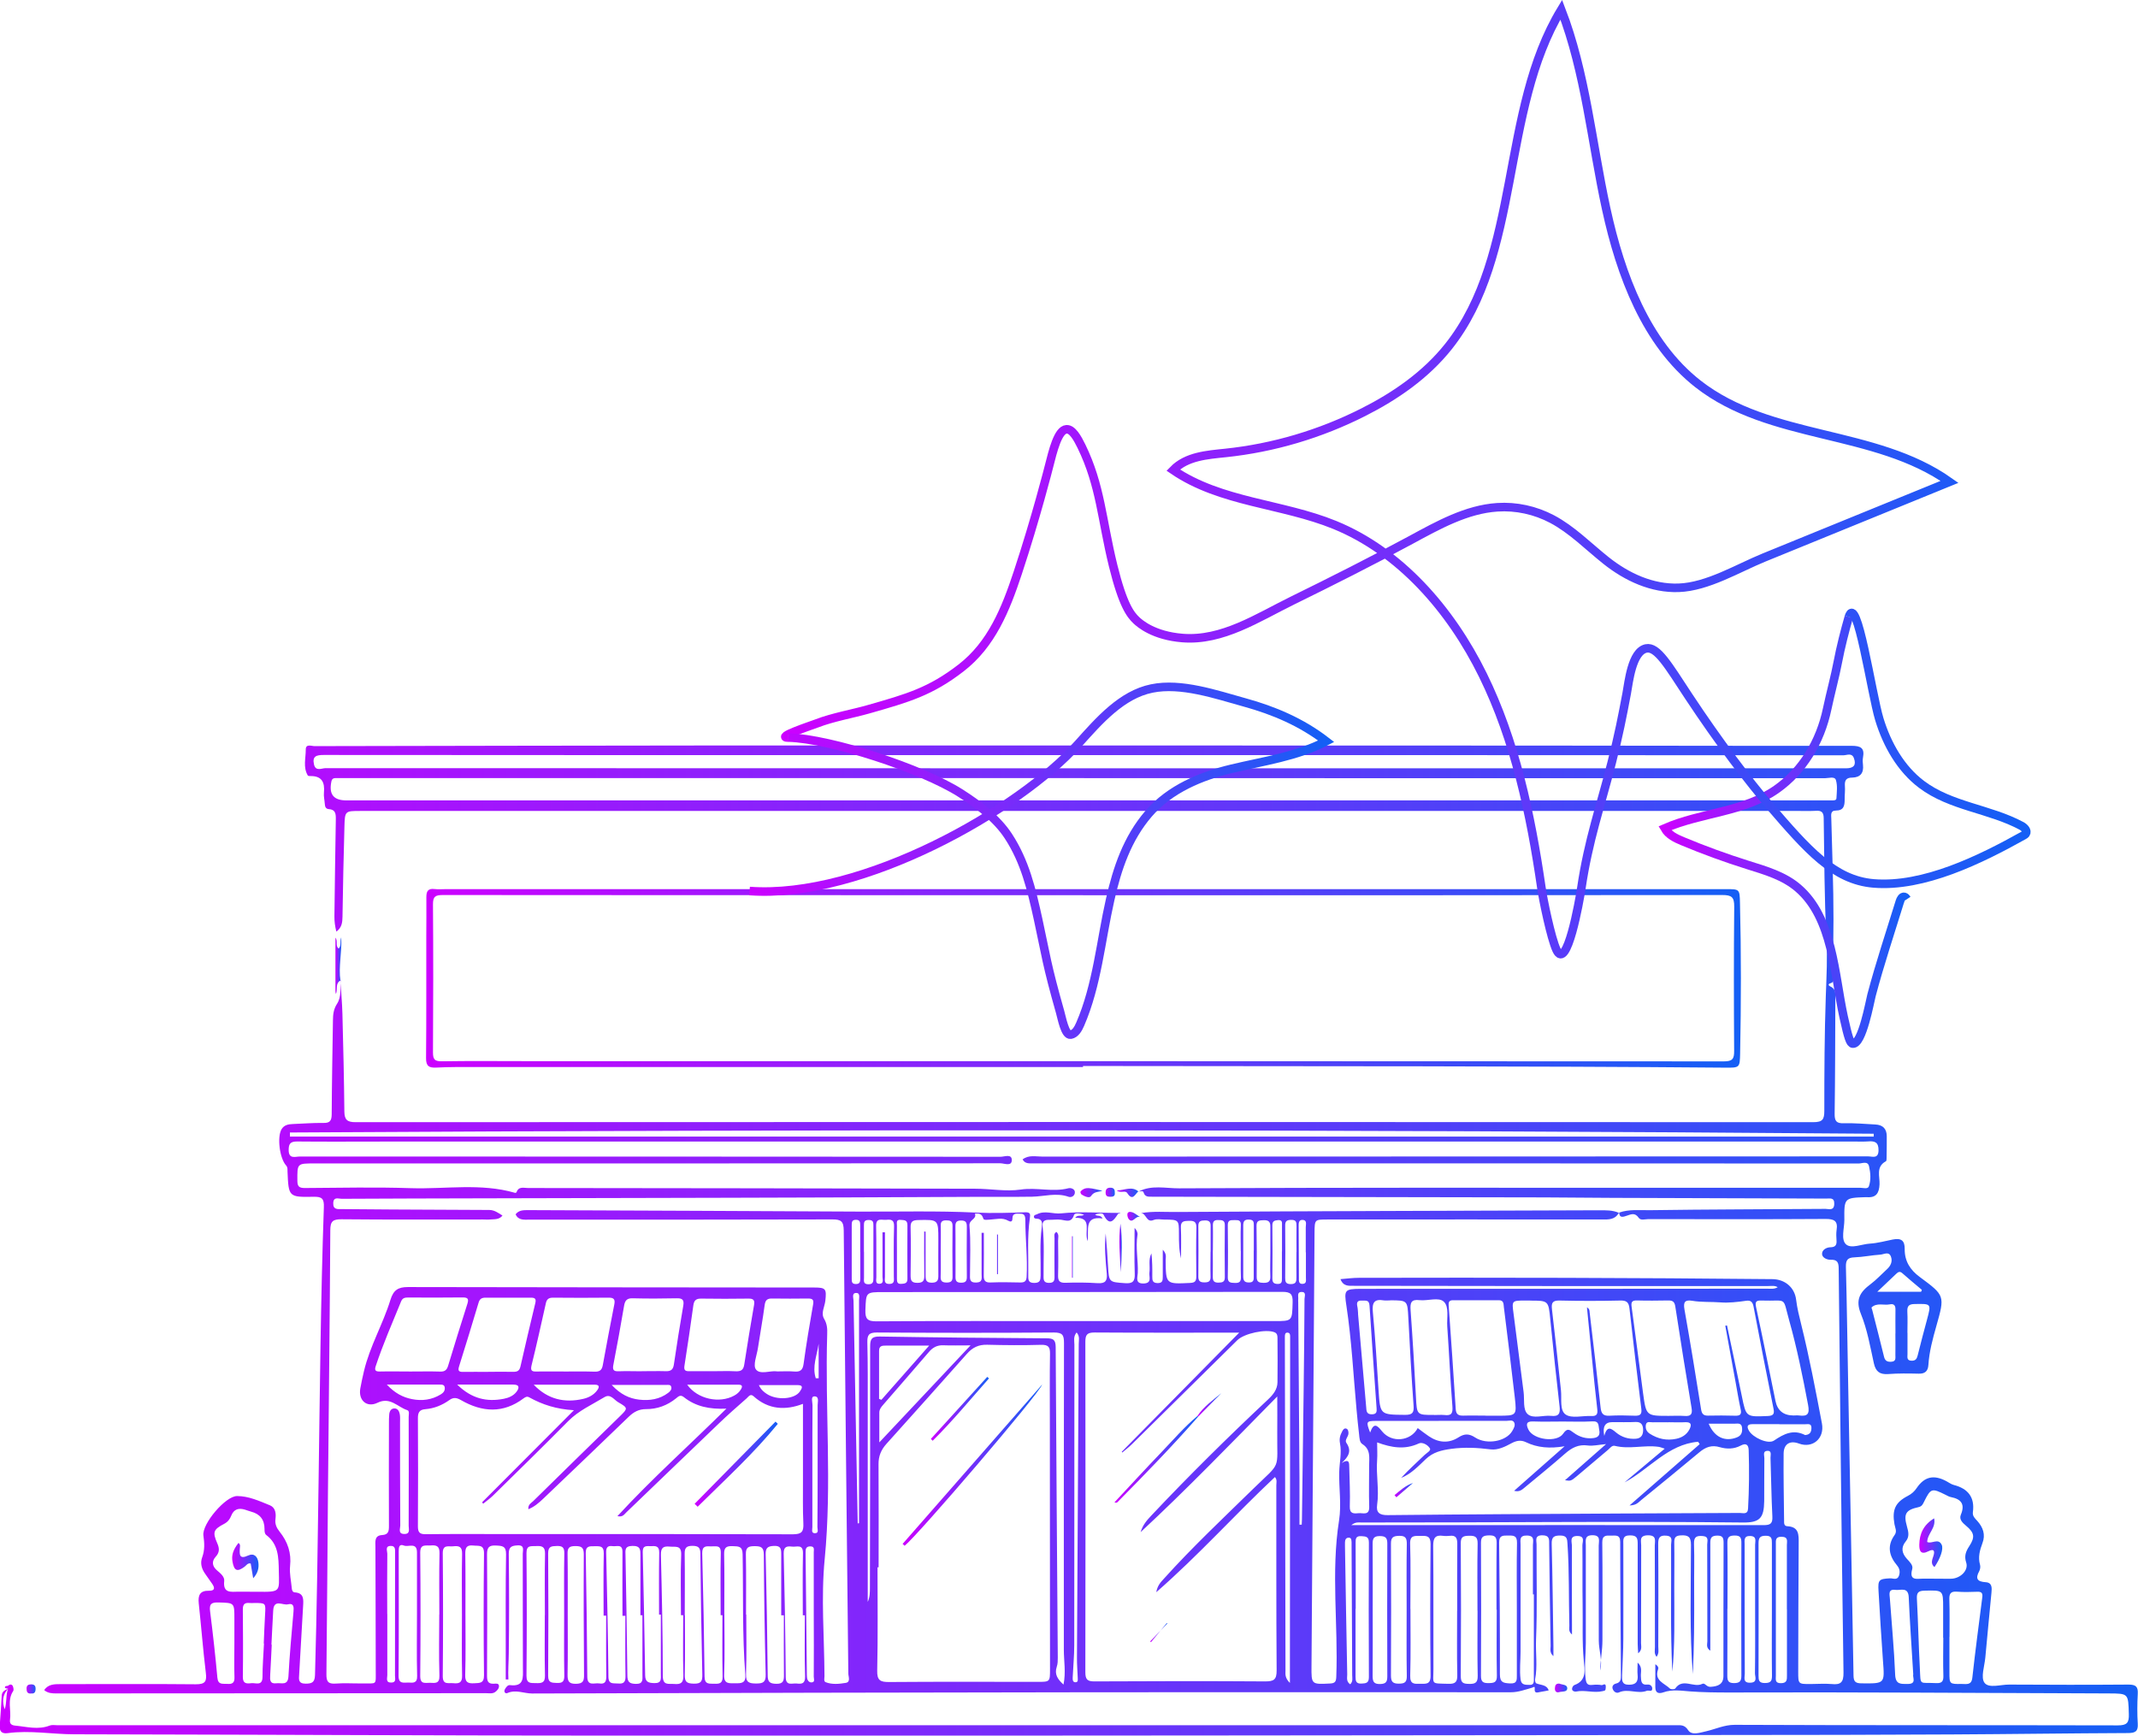 <svg width="527" height="428" viewBox="0 0 527 428" fill="none" xmlns="http://www.w3.org/2000/svg">
<g clip-path="url(#clip0_10355_2207)">
<path d="M2.086 416.281C1.78 416.205 1.244 416.167 1.225 416.052C1.129 415.421 1.818 415.727 2.106 415.459C2.45 415.135 3.005 415.135 3.197 415.727C3.312 416.071 3.426 416.587 3.254 416.836C1.742 419.073 2.795 421.558 2.469 423.89C2.335 424.846 2.756 425.266 3.714 425.362C6.566 425.63 9.399 426.471 12.271 425.343C12.807 425.132 13.477 425.266 14.089 425.266C147.175 425.266 280.241 425.266 413.326 425.266C414.398 425.266 415.259 425.171 416.121 426.49C417.001 427.847 419.012 427.102 420.562 426.757C422.898 426.222 425.003 425.171 427.588 425.171C459.06 425.305 490.531 425.228 522.003 425.305C524.262 425.305 524.817 424.693 524.741 422.514C524.588 417.428 524.703 417.448 519.687 417.429C488.445 417.333 457.222 417.084 425.98 417.199C422.898 417.199 419.701 417.161 416.58 416.931C414.494 416.779 412.197 416.377 410.014 417.161C408.923 417.543 408.023 417.39 408.023 415.899C408.023 414.102 408.023 412.286 408.023 410.241C408.827 410.738 408.827 411.197 408.712 411.483C407.679 414.293 410.282 414.905 411.641 416.243C411.871 416.473 412.79 416.434 412.943 416.205C414.781 413.529 417.48 416.129 419.586 415.077C420.275 414.733 420.581 415.861 421.634 415.804C423.568 415.689 424.812 415.115 424.812 413.108C424.812 402.173 424.812 391.239 424.85 380.304C424.85 379.119 424.659 378.488 423.242 378.526C421.921 378.564 421.577 379.023 421.577 380.285C421.615 388.237 421.577 396.19 421.577 404.142C421.577 404.984 421.577 405.806 421.577 406.895C420.466 406.169 420.849 405.289 420.849 404.582C420.83 396.63 420.849 388.677 420.811 380.725C420.811 379.941 421.309 378.775 419.777 378.641C418.361 378.526 417.499 378.679 417.557 380.514C417.691 384.261 417.557 388.008 417.595 391.755C417.633 399.019 417.595 406.264 417.27 412.688C416.446 402.632 416.791 391.717 416.81 380.82C416.81 378.813 416.14 378.373 414.302 378.469C412.905 378.545 412.675 379.1 412.694 380.304C412.752 383.974 412.694 387.645 412.694 391.315C412.694 398.56 412.867 405.825 412.216 412.057C411.699 402.307 411.986 391.526 411.909 380.763C411.909 379.922 412.484 378.698 410.761 378.545C409.095 378.392 408.712 379.062 408.732 380.61C408.808 389.021 408.77 397.433 408.751 405.844C408.751 406.647 409 407.507 408.33 408.405C407.679 407.622 407.928 406.781 407.928 406.016C407.908 397.681 407.928 389.346 407.889 381.011C407.889 379.845 408.464 378.412 406.147 378.45C404.003 378.507 404.539 379.826 404.539 380.935C404.52 388.964 404.539 396.993 404.501 405.022C404.501 405.786 404.845 406.704 403.793 407.545C403.754 406.647 403.678 405.939 403.678 405.232C403.678 397.05 403.659 388.868 403.678 380.686C403.678 379.291 403.62 378.45 401.783 378.469C399.887 378.469 400.136 379.559 400.136 380.706C400.136 388.429 400.174 396.152 400.136 403.875C400.136 406.914 399.926 409.973 399.83 413.013C399.792 414.198 399.753 415.307 401.534 415.287C403.314 415.287 403.812 414.485 403.659 412.879C403.563 411.98 403.659 411.063 403.659 409.82C404.941 410.986 404.386 412.191 404.463 413.204C404.539 414.332 404.463 415.421 406.109 415.249C406.894 415.173 407.334 415.765 407.258 416.358C407.181 417.104 406.377 416.606 405.937 416.779C403.678 417.658 401.304 416.148 399.045 417.18C398.452 417.448 397.82 417.046 397.552 416.415C397.226 415.689 397.705 415.135 398.318 415.001C399.581 414.714 399.543 413.796 399.543 412.879C399.485 401.944 399.37 391.028 399.37 380.094C399.37 378.182 398.184 378.564 397.092 378.526C395.867 378.488 394.929 378.431 394.948 380.247C395.044 388.276 394.987 396.305 394.987 404.334C394.987 406.819 394.489 409.285 394.431 411.789C395.063 409.266 394.087 406.857 394.087 404.391C394.087 396.591 394.087 388.792 394.068 380.992C394.068 379.903 394.661 378.431 392.536 378.431C390.507 378.431 390.89 379.75 390.89 380.935C390.89 388.964 390.89 396.993 390.89 405.022C390.89 407.908 390.488 410.795 390.832 413.701C390.986 415.001 391.273 415.479 392.555 415.326C393.302 415.249 394.087 415.249 394.814 415.383C395.082 415.44 395.905 414.637 395.81 415.957C395.752 416.779 395.676 416.721 395.006 416.874C392.823 417.39 390.66 416.511 388.497 416.97C388.229 417.027 387.463 416.912 387.501 416.281C387.501 415.957 387.789 415.459 388.076 415.364C391.215 414.255 390.584 411.464 390.392 409.342C389.952 404.754 390.182 400.185 390.105 395.616C390.028 390.723 390.105 385.829 390.048 380.935C390.048 380.056 390.775 378.641 388.841 378.622C386.793 378.584 387.463 380.113 387.463 381.05C387.425 387.473 387.463 393.896 387.482 400.319C387.482 401.084 387.482 401.829 387.482 402.9C386.563 402.154 386.851 401.39 386.831 400.74C386.659 394.011 386.831 387.282 386.372 380.572C386.295 379.501 386.334 378.526 384.668 378.507C382.964 378.488 382.428 378.889 382.486 380.648C382.696 388.983 382.773 397.318 382.907 405.653C382.907 406.436 382.907 407.239 382.907 408.233C381.912 407.392 382.218 406.494 382.218 405.71C382.065 397.375 381.95 389.04 381.854 380.706C381.854 379.501 382.007 378.469 380.208 378.45C378.159 378.431 378.772 379.807 378.753 380.801C378.715 388.601 378.944 396.4 378.619 404.2C378.485 407.45 379.021 410.699 378.389 413.93C378.332 414.255 378.466 414.867 378.676 414.943C379.806 415.421 381.242 415.23 381.739 416.683C381.203 416.779 380.438 416.951 379.672 417.065C379.059 417.161 378.179 417.562 378.293 416.32C378.37 415.479 378.006 415.918 377.662 416.014C375.939 416.492 374.273 417.142 372.436 417.142C338.207 417.142 303.979 417.104 269.769 417.142C223.576 417.199 177.364 417.295 131.171 417.448C129.141 417.448 127.17 416.415 125.083 417.333C124.528 417.581 124.088 416.989 124.49 416.339C124.758 415.899 125.14 415.326 125.696 415.383C129.237 415.823 128.912 413.51 128.893 411.197C128.835 401.791 128.893 392.386 128.854 382.98C128.854 382.139 129.39 380.839 127.591 380.935C126.193 381.011 125.389 381.241 125.408 383C125.504 391.181 125.523 399.363 125.408 407.545C125.389 409.667 125.198 411.827 125.313 413.988C125.102 413.988 124.872 413.988 124.662 413.988C124.662 411.732 124.662 409.495 124.662 407.239C124.662 399.21 124.604 391.181 124.738 383.152C124.777 381.069 123.8 381.05 122.25 380.973C120.508 380.878 120.048 381.47 120.048 383.172C120.125 393.112 120.106 403.053 120.048 412.993C120.048 414.217 120.163 415.115 121.714 415.039C122.192 415.02 122.958 414.848 122.996 415.593C123.035 416.186 122.556 416.721 122.058 417.084C121.369 417.562 120.584 417.371 119.819 417.371C84.518 417.39 49.237 417.409 13.936 417.429C12.845 417.429 11.811 417.39 10.892 416.606C11.888 415.154 13.362 415.135 14.932 415.135C26.035 415.154 37.138 415.058 48.241 415.173C50.634 415.192 50.998 414.446 50.73 412.305C50.041 406.609 49.6 400.893 48.988 395.196C48.777 393.208 49.313 392.061 51.496 392.118C52.931 392.137 53.027 391.487 52.319 390.436C51.745 389.614 51.189 388.811 50.615 388.008C49.715 386.765 49.294 385.37 49.83 383.898C50.5 382.101 50.404 380.342 50.136 378.488C49.754 375.659 55.592 368.758 58.445 368.777C61.297 368.777 63.92 370 66.523 371.052C67.921 371.625 68.074 373.097 67.902 374.416C67.729 375.678 68.17 376.615 68.916 377.551C70.907 380.036 71.864 382.789 71.501 386.058C71.309 387.836 71.769 389.709 71.922 391.526C71.96 392.042 72.151 392.481 72.668 392.52C74.927 392.673 74.812 394.24 74.717 395.827C74.391 401.466 74.066 407.125 73.74 412.764C73.664 413.93 73.472 415.02 75.329 415.02C76.937 415.02 77.588 414.676 77.646 412.898C78.105 397.069 78.296 381.26 78.526 365.431C78.852 342.797 79.043 320.163 79.828 297.548C79.904 295.484 79.368 294.968 77.339 295.006C71.137 295.121 71.137 295.044 70.869 288.755C70.85 288.239 70.945 287.742 70.505 287.264C68.916 285.486 68.284 280.324 69.376 278.394C69.988 277.342 71.003 277.113 72.132 277.075C74.659 276.979 77.186 276.769 79.713 276.807C81.34 276.845 81.742 276.233 81.761 274.685C81.8 266.962 81.953 259.239 82.068 251.516C82.087 250.082 82.202 248.782 83.082 247.425C84.174 245.742 83.867 243.582 83.963 241.594L83.906 241.671C84.078 244.404 84.327 247.157 84.403 249.891C84.614 257.92 84.805 265.949 84.882 273.978C84.901 276.023 85.59 276.635 87.696 276.616C207.457 276.558 327.219 276.558 446.961 276.616C449.277 276.616 449.679 275.908 449.679 273.806C449.679 264.4 449.718 254.995 450.043 245.59C450.215 240.696 450.483 235.802 450.196 230.946C449.66 221.178 449.699 211.409 449.526 201.621C449.507 200.168 448.914 199.767 447.593 199.863C446.291 199.939 444.989 199.901 443.688 199.901C325.381 199.901 207.074 199.901 88.787 199.901C85.073 199.901 84.997 199.901 84.901 203.724C84.69 211.141 84.537 218.559 84.422 225.976C84.403 227.41 84.25 228.652 82.91 229.646C82.585 228.365 82.412 227.123 82.431 225.861C82.546 217.909 82.623 209.956 82.776 202.004C82.795 200.627 82.738 199.557 81.034 199.442C80.268 199.385 80.096 198.811 80.058 198.123C80 197.205 79.751 196.288 79.847 195.389C80.096 192.866 79.349 191.26 76.516 191.298C76.286 191.298 75.942 191.298 75.865 191.145C74.659 189.1 75.387 186.882 75.368 184.741C75.368 183.289 76.784 183.919 77.55 183.919C109.443 183.881 141.278 183.766 173.133 183.766C241.437 183.747 309.741 183.766 378.045 183.786C404.156 183.786 430.268 183.881 456.38 183.843C458.677 183.843 459.653 184.378 459.213 186.73C459.098 187.322 459.136 187.953 459.213 188.565C459.423 190.553 458.562 191.642 456.533 191.681C455.154 191.681 454.657 192.292 454.752 193.669C454.848 194.797 454.676 195.963 454.695 197.11C454.695 198.62 454.465 199.805 452.513 199.805C451.115 199.805 451.383 200.952 451.402 201.832C451.594 210.09 451.957 218.348 451.938 226.588C451.938 231.309 451.823 236.05 451.823 240.772C451.823 241.327 452.111 242.11 451.287 242.34C450.369 242.588 450.828 243.009 451.192 243.181C452.666 243.85 452.398 245.15 452.398 246.335C452.359 255.74 452.359 265.146 452.225 274.551C452.206 276.329 452.647 276.941 454.484 276.883C457.088 276.807 459.691 277.055 462.276 277.189C464.114 277.285 465.071 278.241 465.071 280.114C465.071 281.796 465.071 283.479 465.032 285.161C465.032 285.524 465.052 286.136 464.86 286.25C462.333 287.608 463.386 289.978 463.29 291.947C463.195 294.107 462.448 295.293 460.151 295.101C460.074 295.101 459.998 295.101 459.921 295.101C454.599 295.274 454.561 295.274 454.618 300.741C454.618 302.786 453.738 305.501 455.001 306.705C456.284 307.91 458.887 306.667 460.917 306.552C462.85 306.438 464.688 305.902 466.564 305.539C468.631 305.138 469.512 305.788 469.493 307.852C469.455 310.892 470.852 313.052 473.226 314.792C479.409 319.36 479.409 319.399 477.303 326.835C476.404 330.008 475.542 333.163 475.332 336.47C475.236 337.942 474.528 338.649 472.977 338.611C470.45 338.553 467.923 338.515 465.396 338.706C463.329 338.84 462.352 338.095 461.893 336.049C460.993 331.958 460.266 327.733 458.696 323.872C457.279 320.374 458.485 318.481 461.051 316.569C462.505 315.48 463.769 314.103 465.128 312.861C466.047 312.02 466.545 310.949 466.104 309.764C465.607 308.387 464.362 309.21 463.501 309.267C461.357 309.401 459.251 309.859 457.107 309.936C455.403 309.993 454.963 310.624 455.001 312.287C455.25 321.846 455.365 331.404 455.556 340.962C455.997 364.973 456.475 388.964 456.877 412.974C456.896 414.446 457.279 414.924 458.811 414.943C464.63 415.001 464.573 415.077 464.133 409.342C463.712 403.626 463.386 397.891 463.042 392.175C462.869 389.423 463.156 389.193 465.894 389.059C466.621 389.021 467.655 389.614 468.076 388.429C468.402 387.492 468.268 386.67 467.598 385.867C465.626 383.516 465.09 381.031 467.023 378.354C467.655 377.475 467.119 376.576 466.966 375.697C466.353 372.16 467.157 370.344 470.259 368.739C471.177 368.261 471.867 367.668 472.441 366.808C474.374 363.959 476.691 363.462 479.754 365.106C480.366 365.431 480.941 365.871 481.592 366.043C485.095 366.942 486.799 369.064 486.301 372.734C486.167 373.728 486.818 374.282 487.373 374.894C488.809 376.481 489.459 378.297 488.655 380.381C488.005 382.12 487.526 383.841 488.062 385.714C488.196 386.192 488.1 386.842 487.871 387.282C486.837 389.155 487.411 389.882 489.459 390.015C491.087 390.111 490.991 391.449 490.876 392.615C490.378 397.949 489.842 403.263 489.364 408.597C489.172 410.719 488.196 413.471 489.153 414.79C490.206 416.243 493.154 415.23 495.26 415.249C505.061 415.307 514.863 415.326 524.664 415.249C526.521 415.249 527.038 415.804 526.942 417.562C526.808 420.009 526.789 422.456 526.942 424.903C527.057 426.757 526.349 427.178 524.607 427.197C510.134 427.254 495.662 427.465 481.19 427.541C463.195 427.637 445.2 427.675 427.205 427.675C340.083 427.751 252.961 427.866 165.839 427.847C116.679 427.847 67.519 427.599 18.358 427.503C12.864 427.503 7.389 426.471 1.895 427.216C0.383 427.426 -0.173 426.738 -0.058 425.266C0.134 422.839 0.287 420.411 0.421 417.983C0.478 416.931 1.244 416.606 2.01 416.281C0.536 417.811 0.555 419.55 1.148 421.347C1.742 419.703 1.378 417.926 1.991 416.281H2.086ZM280.585 293.668L280.643 293.725C283.84 292.024 287.362 292.941 290.616 292.922C329.286 292.712 367.937 292.788 406.607 292.788C423.912 292.788 441.218 292.788 458.524 292.788C459.251 292.788 460.381 293.171 460.649 292.463C461.223 290.877 461.07 289.118 460.706 287.493C460.381 286.098 459.021 286.805 458.16 286.805C393.455 286.767 328.75 286.767 264.045 286.767C260.906 286.767 257.766 286.767 254.627 286.767C253.67 286.767 252.655 286.9 252.062 285.792C253.593 284.626 255.335 285.103 256.962 285.103C324.807 285.084 392.651 285.084 460.495 285.046C461.529 285.046 463.022 285.734 463.042 283.536C463.061 281.567 462.123 281.223 460.515 281.357C459.519 281.433 458.524 281.395 457.528 281.395C336.618 281.395 215.727 281.395 94.817 281.395C87.619 281.395 80.421 281.452 73.223 281.376C71.577 281.376 71.156 281.93 71.156 283.479C71.156 285.792 72.783 285.084 73.894 285.084C131.477 285.103 189.06 285.084 246.644 285.142C247.582 285.142 249.439 284.339 249.401 286.002C249.362 287.589 247.525 286.748 246.567 286.748C190.209 286.805 133.851 286.786 77.492 286.786C73.204 286.786 73.281 286.786 73.3 291.03C73.3 292.444 73.721 292.846 75.119 292.846C83.848 292.788 92.578 292.597 101.307 292.884C109.845 293.152 118.498 291.584 126.94 294.031C127.055 294.069 127.285 293.974 127.323 293.897C127.821 292.368 129.122 292.846 130.137 292.846C166.892 292.884 203.648 292.922 240.384 293.018C244.136 293.018 247.946 293.763 251.602 293.228C255.565 292.635 259.47 293.916 263.356 292.903C263.931 292.75 264.888 293.056 264.945 293.802C265.022 294.719 264.141 295.274 263.394 295.006C260.37 293.935 257.403 294.929 254.416 294.987C249.554 295.063 244.672 294.987 239.81 295.025C199.57 295.235 159.331 295.293 119.091 295.388C107.452 295.426 95.813 295.426 84.174 295.503C83.427 295.503 82.221 294.929 82.144 296.535C82.068 298.237 83.236 298.045 84.308 298.045C88.442 298.065 92.578 298.103 96.713 298.141C104.676 298.179 112.64 298.217 120.603 298.256C121.867 298.256 122.843 299.001 123.858 299.632C123.054 300.684 121.867 300.511 120.757 300.607C120.221 300.664 119.685 300.607 119.149 300.607C107.509 300.607 95.87 300.664 84.231 300.55C82.049 300.531 81.417 301.028 81.417 303.283C81.302 324.694 81.034 346.105 80.843 367.496C80.709 382.56 80.632 397.624 80.46 412.688C80.441 414.446 80.843 415.135 82.719 415.001C84.92 414.829 87.16 415.001 89.38 414.962C92.999 414.905 92.616 415.536 92.616 411.636C92.616 401.543 92.558 391.449 92.539 381.355C92.539 380.094 92.214 378.507 94.166 378.392C95.794 378.297 95.87 377.398 95.87 376.118C95.832 367.706 95.851 359.295 95.87 350.884C95.87 350.119 95.87 349.354 95.947 348.59C96.023 347.863 96.387 347.194 97.191 347.175C97.995 347.156 98.397 347.825 98.531 348.532C98.665 349.201 98.608 349.909 98.608 350.597C98.608 359.085 98.608 367.572 98.665 376.06C98.665 376.806 98.052 378.106 99.641 378.125C101.192 378.163 100.733 376.901 100.733 376.118C100.771 367.171 100.752 358.224 100.733 349.278C100.733 348.685 101.001 347.787 100.369 347.596C97.995 346.831 96.176 344.25 93.056 345.78C90.414 347.06 88.308 345.187 88.806 342.281C89.055 340.847 89.38 339.433 89.706 338.018C91.142 331.882 94.396 326.395 96.234 320.431C96.981 317.984 98.148 317.258 100.541 317.258C133.927 317.334 167.313 317.334 200.7 317.372C203.571 317.372 203.763 317.716 203.437 320.66C203.265 322.151 202.289 323.681 203.15 325.115C203.877 326.338 203.954 327.561 203.897 328.861C203.341 347.328 205.084 365.775 203.284 384.28C202.346 393.82 203.188 403.531 203.227 413.165C203.227 413.682 202.997 414.446 203.514 414.657C205.122 415.287 206.845 415.096 208.472 414.829C209.735 414.618 209.104 413.28 209.104 412.496C208.74 376.098 208.3 339.72 207.974 303.322C207.955 301.085 207.342 300.569 205.16 300.588C180.274 300.664 155.387 300.645 130.501 300.645C129.18 300.645 127.763 300.856 127.093 299.326C127.897 298.275 129.046 298.294 130.213 298.294C157.244 298.409 184.275 298.504 211.305 298.657C221.107 298.714 230.889 298.428 240.69 298.906C244.691 299.097 248.731 298.963 252.732 298.829C253.957 298.791 253.995 299.288 253.861 300.167C253.153 304.947 253.536 309.764 253.459 314.562C253.44 315.614 253.593 316.244 254.933 316.244C256.407 316.244 256.484 315.518 256.503 314.39C256.579 310.433 256.235 306.457 256.79 302.5C256.924 301.525 256.981 300.416 255.45 300.397C255.144 300.397 254.818 300.282 254.857 299.881C254.895 299.441 255.278 299.479 255.584 299.326C257.556 298.294 259.566 299.307 261.518 299.097C266.419 298.581 271.32 299.02 276.221 298.982C275.991 299.154 275.646 299.135 275.57 299.25C274.479 300.932 273.464 302.308 272.028 299.441C271.741 298.867 270.726 299.135 269.942 299.364C270.458 299.957 271.262 299.345 271.779 300.359C267.204 299.689 268.391 303.13 268.104 305.96C267.147 303.494 269.444 300.091 265.022 300.186C265.653 299.326 266.534 299.957 267.204 299.422C266.247 299.078 264.926 298.906 264.734 299.479C264.103 301.467 262.858 300.856 261.538 300.664C260.58 300.531 259.566 300.703 258.589 300.684C257.479 300.664 256.867 301.047 257.001 302.289C257.46 306.476 257.192 310.681 257.23 314.887C257.23 315.881 257.632 316.225 258.589 316.225C259.566 316.225 259.93 315.862 259.93 314.887C259.891 311.676 259.91 308.464 259.93 305.252C259.93 304.717 259.681 304.048 260.408 303.666C261.136 304.335 260.791 305.157 260.81 305.845C260.848 308.674 260.887 311.504 260.81 314.333C260.772 315.671 261.097 316.244 262.59 316.206C265.251 316.111 267.931 316.13 270.573 316.302C272.43 316.416 272.966 315.747 272.813 313.989C272.507 310.681 272.181 307.374 272.545 304.048C272.794 306.705 272.966 309.362 273.119 312.02C273.349 316.111 273.349 316.015 277.293 316.302C279.264 316.455 279.781 315.805 279.705 313.912C279.571 310.165 279.666 306.418 279.666 302.672C280.222 303.264 280.47 303.876 280.375 304.43C279.877 307.565 280.585 310.681 280.451 313.817C280.413 314.83 279.724 316.455 281.906 316.378C284.05 316.302 283.17 314.715 283.323 313.683C283.533 312.115 283.017 310.49 283.821 308.961C284.031 310.854 284.05 312.746 284.031 314.639C284.031 315.556 284.05 316.244 285.314 316.283C286.577 316.302 286.615 315.633 286.615 314.696C286.596 312.631 286.615 310.567 286.615 308.062C287.649 309.133 287.324 309.936 287.324 310.624C287.381 316.589 287.362 316.531 293.373 316.244C294.637 316.187 294.885 315.728 294.885 314.6C294.847 310.624 294.809 306.648 294.905 302.672C294.943 301.181 294.369 300.894 293.029 300.932C291.823 300.97 290.999 301.008 291.076 302.614C291.191 305.138 291.114 307.661 291.114 310.184C290.597 308.139 290.597 306.093 290.597 304.048C290.597 300.684 290.559 300.645 287.037 300.626C286.137 300.626 285.218 300.378 284.318 300.741C282.538 301.486 282.576 299.039 281.217 299.039C284.242 298.504 287.285 298.791 290.291 298.753C324.902 298.523 359.514 298.466 394.125 298.332C395.81 298.332 397.475 298.275 399.045 298.963C398.279 300.32 397.131 300.607 395.618 300.607C372.799 300.569 349.999 300.607 327.18 300.607C324.041 300.607 324.06 300.607 324.022 303.838C323.773 339.452 323.524 375.085 323.275 410.699C323.237 415.249 323.237 415.211 327.87 414.982C329.114 414.924 329.344 414.465 329.382 413.338C329.88 400.491 328.042 387.607 330.071 374.76C330.684 370.88 330.014 366.827 330.109 362.851C330.167 360.499 330.76 358.129 330.301 355.797C330.071 354.611 330.339 353.789 330.837 352.834C331.086 352.337 331.392 352.012 331.832 352.145C332.273 352.279 332.387 352.795 332.387 353.292C332.387 354.153 331.373 354.936 331.871 355.663C333.211 357.613 332.483 359.027 330.684 360.652C332.655 359.429 332.56 360.652 332.579 361.685C332.655 364.896 332.828 368.108 332.713 371.319C332.655 373.154 333.632 373.116 334.838 373.002C335.967 372.887 337.575 373.69 337.499 371.377C337.384 368.012 337.499 364.648 337.48 361.283C337.48 359.352 337.92 357.307 335.814 355.969C335.106 355.51 335.106 354.478 335.01 353.636C334.761 351.591 334.57 349.526 334.378 347.481C333.594 338.955 333.172 330.41 331.89 321.941C331.277 317.965 331.411 317.736 335.412 317.697C335.565 317.697 335.718 317.697 335.872 317.697C369.105 317.697 402.319 317.697 435.552 317.659C436.432 317.659 437.332 317.831 438.193 317.296C437.428 316.837 436.643 317.009 435.896 317.009C417.442 317.009 398.988 317.009 380.552 317.009C364.931 317.009 349.31 316.971 333.708 316.952C332.464 316.952 331.105 317.124 330.416 315.308C332.062 315.174 333.498 314.983 334.934 314.983C368.932 314.906 402.912 314.964 436.911 315.308C439.974 315.346 442.367 317.353 442.73 320.374C442.979 322.438 443.477 324.426 443.975 326.434C445.985 334.52 447.535 342.702 449.086 350.865C449.794 354.573 446.808 357.097 443.419 355.835C441.218 355.013 439.687 355.911 439.648 358.301C439.591 363.806 439.706 369.312 439.763 374.818C439.763 375.429 439.706 376.175 440.567 376.213C443.439 376.366 443.381 378.297 443.362 380.419C443.285 390.971 443.266 401.523 443.247 412.076C443.247 415.115 443.247 415.115 446.195 415.115C447.956 415.115 449.737 414.962 451.479 415.115C453.719 415.345 454.446 414.714 454.408 412.286C453.929 379.119 453.566 345.932 453.221 312.765C453.221 311.274 452.953 310.471 451.268 310.529C450.311 310.567 449.163 310.012 449.124 309.133C449.067 308.139 450.139 307.47 451.192 307.451C452.436 307.432 452.781 306.858 452.685 305.73C452.627 304.889 452.589 304.029 452.704 303.207C453.068 300.951 452.111 300.454 449.947 300.473C435.398 300.569 420.849 300.531 406.319 300.511C405.496 300.511 404.405 300.913 403.927 300.186C403.008 298.848 402.07 299.307 400.94 299.689C400.232 299.919 399.179 300.378 399.102 298.906C401.534 298.045 404.118 298.332 406.587 298.313C421.041 298.103 435.513 298.103 449.986 297.988C450.79 297.988 452.072 298.542 452.13 296.784C452.187 295.082 451.039 295.465 450.139 295.446C432.642 295.388 415.145 295.331 397.647 295.274C391.981 295.254 386.315 295.178 380.667 295.159C348.411 295.101 316.173 295.063 283.916 294.987C283.151 294.987 282.232 295.082 281.906 293.993C281.715 293.362 281.14 293.763 280.738 293.668H280.585ZM305.529 328.498C293.201 328.498 281.504 328.536 269.808 328.46C267.97 328.46 267.529 328.995 267.529 330.773C267.587 357.899 267.568 385.045 267.529 412.171C267.529 413.968 267.989 414.485 269.827 414.465C283.84 414.389 297.834 414.37 311.847 414.465C313.971 414.465 314.699 414.064 314.68 411.751C314.565 396.534 314.622 381.336 314.603 366.12C314.603 365.489 314.852 364.762 314.259 364.093C304.457 373.288 295.517 383.305 285.007 392.481C285.333 390.723 286.175 389.958 286.922 389.117C293.89 381.375 301.471 374.263 308.898 366.999C315.962 360.098 314.737 362.659 314.833 353.006C314.871 350.31 314.833 347.596 314.833 344.231C303.404 355.835 292.588 367.056 281.16 377.666C281.638 375.984 282.653 374.779 283.744 373.632C293.029 363.768 302.658 354.267 312.536 344.996C313.799 343.811 314.871 342.511 314.89 340.714C314.948 337.12 314.91 333.526 314.89 329.932C314.89 329.339 314.89 328.708 314.163 328.403C312.076 327.542 306.678 328.67 304.974 330.372C296.321 338.917 287.668 347.462 279.016 355.988C278.269 356.733 277.427 357.364 276.623 358.052C276.584 357.995 276.546 357.919 276.508 357.861C286.022 348.207 295.555 338.553 305.491 328.46L305.529 328.498ZM216.608 386.345C216.512 386.345 216.416 386.345 216.302 386.345C216.302 394.833 216.416 403.301 216.225 411.789C216.168 414.236 216.991 414.637 219.192 414.618C231.367 414.523 243.524 414.561 255.699 414.58C258.819 414.58 258.819 414.58 258.819 411.464C258.819 391.22 258.8 370.956 258.781 350.712C258.781 345.034 258.723 339.356 258.819 333.698C258.838 332.035 258.417 331.461 256.637 331.499C252.196 331.633 247.754 331.595 243.332 331.48C241.226 331.423 239.714 332.149 238.336 333.717C231.75 341.153 225.108 348.551 218.465 355.95C217.182 357.383 216.531 358.951 216.55 360.92C216.608 369.408 216.57 377.876 216.57 386.364L216.608 386.345ZM141.451 347.615C137.182 347.366 133.717 346.257 130.482 344.46C129.907 344.135 129.543 344.346 129.065 344.69C124.03 348.475 118.842 348.131 113.635 345.13C112.563 344.518 111.778 344.384 110.745 345.13C108.983 346.391 106.992 347.194 104.81 347.366C103.317 347.481 102.992 348.284 103.011 349.641C103.068 358.511 103.068 367.381 103.011 376.251C103.011 377.762 103.47 378.201 104.963 378.182C110.936 378.106 116.909 378.144 122.882 378.144C147.079 378.144 171.276 378.125 195.454 378.201C197.675 378.201 198.115 377.494 198.02 375.487C197.847 372.046 197.943 368.605 197.924 365.164C197.924 358.836 197.924 352.489 197.924 346.047C193.693 347.672 189.462 347.538 185.749 344.174C184.945 343.447 184.504 344.288 184.045 344.69C181.69 346.754 179.336 348.819 177.077 350.998C169.496 358.244 161.972 365.527 154.411 372.772C153.913 373.231 153.511 374.053 152.19 373.728C160.709 364.476 169.936 356.255 179.048 347.232C174.875 347.424 171.468 346.697 168.577 344.403C167.696 343.696 167.218 344.231 166.624 344.709C164.461 346.449 161.992 347.366 159.216 347.347C157.474 347.347 156.191 348.054 154.966 349.24C147.979 355.988 140.953 362.698 133.927 369.408C132.855 370.421 131.745 371.415 130.233 372.027C130.118 370.861 130.922 370.516 131.42 370.038C138.503 363.061 145.624 356.122 152.745 349.163C154.813 347.156 154.851 347.079 152.382 345.646C151.348 345.053 150.486 343.505 149.012 344.384C145.949 346.238 142.657 347.691 140.053 350.31C133.927 356.504 127.687 362.602 121.465 368.719C120.737 369.427 119.876 370.019 119.091 370.669C119.015 370.555 118.919 370.421 118.842 370.306C126.232 362.908 133.602 355.491 141.489 347.596L141.451 347.615ZM267.204 191.795C207.572 191.795 147.94 191.795 88.308 191.795C86.547 191.795 84.786 191.795 83.025 191.795C82.412 191.795 81.857 191.776 81.685 192.637C81.034 195.81 82.202 197.301 85.437 197.301C206.615 197.301 327.812 197.301 448.99 197.301C449.833 197.301 450.675 197.301 451.517 197.301C451.977 197.301 452.628 197.32 452.666 196.804C452.742 195.294 452.972 193.669 452.532 192.273C452.225 191.298 450.751 191.834 449.794 191.834C388.937 191.815 328.08 191.815 267.223 191.815L267.204 191.795ZM339.451 355.567C339.451 357.173 339.547 358.53 339.451 359.888C339.164 363.577 339.987 367.247 339.451 370.937C339.183 372.83 340.007 373.499 342.055 373.479C361.332 373.269 380.629 373.193 399.906 373.078C409.555 373.021 419.184 373.002 428.832 372.944C429.636 372.944 430.804 373.403 430.881 371.874C431.149 367.056 431.187 362.258 431.034 357.441C430.995 356.122 430.364 355.644 429.081 356.332C427.435 357.211 425.635 357.23 423.931 356.733C421.921 356.122 420.409 356.714 418.897 357.976C414.149 361.952 409.344 365.852 404.539 369.771C403.888 370.306 403.333 371.071 401.668 371.09C407.717 365.795 413.326 360.901 418.954 355.988C418.82 355.797 418.705 355.586 418.571 355.395C411.086 356.026 406.568 362.162 400.423 365.412C403.659 362.698 406.894 359.983 410.34 357.097C409.612 356.867 409.21 356.695 408.789 356.638C405.228 356.16 401.629 357.288 398.069 356.408C397.341 356.217 396.863 356.963 396.346 357.402C393.761 359.563 391.215 361.742 388.631 363.921C387.253 365.068 387.119 365.106 385.759 364.877C389.014 362.01 392.249 359.18 395.886 355.969C393.953 356.141 392.632 356.485 391.388 356.313C389.09 355.988 387.444 356.867 385.798 358.301C382.582 361.13 379.251 363.826 375.958 366.559C375.23 367.152 374.541 367.878 373.22 367.477C377.221 363.94 381.242 360.404 385.664 356.504C381.969 357.116 378.964 356.867 376.111 355.491C374.886 354.898 373.756 355.128 372.608 355.739C370.981 356.619 369.239 357.498 367.401 357.269C364.185 356.867 361.064 356.695 357.772 357.135C355.264 357.479 353.254 357.957 351.435 359.677C349.597 361.417 347.836 363.329 345.367 364.304C347.204 362.315 349.215 360.499 351.167 358.626C351.684 358.129 352.814 357.574 352.45 357.001C351.933 356.16 350.612 355.395 349.712 355.816C346.305 357.402 343.012 356.867 339.451 355.548V355.567ZM267.223 186.137C248.08 186.137 228.936 186.137 209.793 186.137C166.452 186.137 123.13 186.137 79.79 186.099C77.99 186.099 76.937 186.405 77.397 188.431C77.799 190.228 79.311 189.349 80.249 189.349C204.203 189.387 328.157 189.387 452.111 189.387C453.106 189.387 454.102 189.387 455.097 189.387C456.973 189.368 457.586 188.546 456.973 186.882C456.456 185.487 455.25 186.175 454.408 186.175C392 186.137 329.612 186.137 267.204 186.137H267.223ZM265.883 325.65C281.944 325.65 298.025 325.65 314.086 325.65C318.604 325.65 318.489 325.65 318.623 321.024C318.681 319.016 318.145 318.443 316.096 318.443C283.361 318.5 250.607 318.481 217.871 318.5C213.353 318.5 213.488 318.519 213.315 322.897C213.239 325.057 213.775 325.726 216.053 325.707C232.65 325.592 249.267 325.65 265.864 325.65H265.883ZM71.462 279.158C71.462 279.502 71.462 279.846 71.462 280.171H461.855V279.464C331.717 278.413 201.58 278.394 71.443 279.158H71.462ZM391.177 322.266C391.866 322.687 391.79 323.107 391.828 323.47C392.747 331.289 393.685 339.089 394.527 346.907C394.68 348.437 395.159 349.068 396.748 348.972C398.815 348.857 400.883 348.896 402.95 348.972C404.195 349.01 404.75 348.704 404.577 347.309C403.563 339.051 402.567 330.773 401.648 322.515C401.476 320.985 400.921 320.546 399.37 320.584C394.393 320.699 389.416 320.699 384.439 320.584C382.754 320.546 382.352 321.1 382.543 322.687C383.328 329.358 384.036 336.049 384.764 342.721C384.994 344.805 384.381 347.672 385.951 348.704C387.463 349.698 390.105 348.934 392.23 349.048C393.666 349.125 393.857 348.513 393.704 347.271C393.225 343.18 392.823 339.07 392.421 334.96C392 330.811 391.598 326.663 391.177 322.304V322.266ZM425.252 326.797C425.405 326.778 425.539 326.739 425.693 326.72C426.918 332.532 428.162 338.343 429.349 344.155C430.402 349.316 430.364 349.278 435.724 349.048C437.102 348.991 437.428 348.551 437.16 347.252C435.475 338.878 433.829 330.486 432.24 322.094C432.029 320.928 431.512 320.469 430.421 320.641C428.334 320.947 425.961 321.196 424.161 321.043C421.826 320.852 419.433 321.043 417.097 320.641C415.317 320.354 414.896 320.966 415.202 322.744C416.657 330.945 417.997 339.146 419.299 347.366C419.471 348.494 419.873 348.972 421.022 348.953C423.242 348.915 425.463 348.896 427.684 348.972C428.909 349.01 429.349 348.666 429.062 347.385C428.583 345.225 428.239 343.046 427.837 340.867C426.975 336.183 426.114 331.48 425.271 326.797H425.252ZM366.252 348.972C367.248 348.972 368.243 348.972 369.239 348.972C373.814 348.972 373.89 348.972 373.393 344.537C372.55 337.101 371.612 329.683 370.694 322.247C370.598 321.425 370.694 320.488 369.43 320.507C365.678 320.507 361.926 320.527 358.174 320.507C357.312 320.507 357.025 320.832 357.083 321.75C357.695 330.276 358.289 338.821 358.825 347.347C358.901 348.685 359.552 348.991 360.739 348.953C362.577 348.896 364.414 348.953 366.252 348.953V348.972ZM101.192 338.076C103.642 338.076 106.093 338.018 108.524 338.095C109.634 338.133 110.151 337.693 110.457 336.661C112.008 331.557 113.578 326.453 115.205 321.387C115.607 320.125 115.282 319.819 114.037 319.819C109.615 319.877 105.174 319.857 100.733 319.838C99.929 319.838 99.258 319.857 98.876 320.775C96.713 326.07 94.415 331.308 92.616 336.737C92.271 337.77 92.539 338.095 93.611 338.076C96.138 338.018 98.646 338.076 101.173 338.076H101.192ZM411.297 349.01C412.599 349.01 413.9 348.934 415.202 349.029C416.714 349.144 417.231 348.666 416.963 347.099C415.566 338.745 414.226 330.391 412.943 322.018C412.752 320.794 412.216 320.546 411.144 320.565C408.617 320.603 406.09 320.641 403.582 320.565C402.165 320.507 402.012 321.024 402.204 322.304C403.18 329.32 404.041 336.355 404.999 343.39C405.764 349.01 405.783 349.01 411.316 349.01H411.297ZM139.441 338.076C141.814 338.076 144.169 338.037 146.543 338.114C147.73 338.152 148.342 337.808 148.572 336.565C149.472 331.538 150.448 326.529 151.424 321.521C151.654 320.354 151.348 319.857 150.065 319.877C145.49 319.934 140.896 319.915 136.32 319.877C135.306 319.877 134.789 320.202 134.559 321.215C133.41 326.338 132.281 331.48 131.018 336.584C130.673 337.999 131.247 338.114 132.338 338.076C134.712 338.037 137.067 338.076 139.441 338.076ZM120.316 338.152C122.384 338.152 124.451 338.114 126.519 338.152C127.514 338.171 128.031 337.903 128.28 336.871C129.467 331.671 130.673 326.472 131.936 321.272C132.185 320.259 131.975 319.877 130.903 319.877C127.151 319.896 123.398 319.896 119.665 319.877C118.766 319.877 118.249 320.163 117.981 321.062C116.392 326.319 114.822 331.576 113.157 336.814C112.831 337.865 113.061 338.19 114.133 338.171C116.2 338.133 118.268 338.171 120.335 338.171L120.316 338.152ZM175.813 337.999C177.651 337.999 179.489 337.923 181.307 338.018C182.571 338.076 183.241 337.77 183.451 336.374C184.198 331.48 185.021 326.586 185.863 321.712C186.074 320.527 185.768 320.087 184.504 320.106C180.618 320.163 176.713 320.163 172.827 320.106C171.582 320.087 171.085 320.546 170.912 321.731C170.223 326.72 169.496 331.691 168.711 336.661C168.539 337.77 168.922 338.018 169.879 337.999C171.87 337.999 173.841 337.999 175.832 337.999H175.813ZM158.201 337.999C160.192 337.999 162.183 337.942 164.174 337.999C165.418 338.037 165.935 337.54 166.107 336.336C166.816 331.499 167.582 326.663 168.424 321.846C168.673 320.374 168.175 319.991 166.777 320.029C163.179 320.106 159.58 320.125 155.981 320.029C154.468 319.972 154.028 320.641 153.817 321.96C152.994 326.778 152.133 331.595 151.195 336.393C150.946 337.617 151.195 338.076 152.477 338.018C154.392 337.942 156.306 338.018 158.22 338.018L158.201 337.999ZM476.691 389.155C477.38 389.155 478.069 389.155 478.758 389.155C479.524 389.155 480.29 389.193 481.055 389.155C483.353 389.021 485.267 387.014 484.654 385.179C484.118 383.573 484.559 382.426 485.401 381.145C486.875 378.889 486.684 377.819 484.597 376.079C483.736 375.353 482.855 374.531 483.334 373.384C484.425 370.765 483.41 369.522 480.864 369.025C480.424 368.949 480.022 368.7 479.601 368.49C476.155 366.77 475.925 366.827 474.26 370.191C473.953 370.803 473.743 371.319 472.9 371.51C469.742 372.199 469.167 373.154 470.048 376.27C470.412 377.57 470.718 378.794 469.761 379.941C468.517 381.451 468.785 382.847 470.01 384.223C470.68 384.969 471.618 385.81 471.35 386.766C470.507 389.824 472.632 389.098 474.183 389.136C475.025 389.155 475.868 389.136 476.71 389.136L476.691 389.155ZM377.183 320.584C376.8 320.584 376.417 320.584 376.035 320.584C372.608 320.584 372.646 320.584 373.086 323.872C373.929 330.295 374.733 336.718 375.556 343.141C375.805 345.015 375.326 347.481 376.571 348.59C377.93 349.794 380.38 348.8 382.333 349.01C384.266 349.221 384.63 348.418 384.419 346.659C383.596 339.548 382.85 332.417 382.141 325.306C381.682 320.603 381.72 320.603 377.164 320.603L377.183 320.584ZM353.522 348.8C354.364 348.8 355.206 348.723 356.049 348.8C357.848 349.029 358.135 348.322 358.001 346.602C357.485 340.064 357.197 333.526 356.738 326.988C356.585 324.885 357.255 322.151 355.896 320.871C354.632 319.666 351.952 320.718 349.904 320.488C347.798 320.24 347.568 321.157 347.702 322.973C348.219 330.123 348.64 337.273 349.023 344.422C349.253 348.781 349.195 348.8 353.522 348.781V348.8ZM342.706 320.546C342.17 320.546 341.615 320.622 341.098 320.546C338.667 320.125 338.188 321.176 338.399 323.432C338.992 329.817 339.394 336.221 339.796 342.606C340.198 348.781 340.16 348.704 346.324 348.762C348.238 348.781 348.564 348.169 348.43 346.41C347.913 339.261 347.511 332.092 347.147 324.923C346.917 320.546 346.975 320.546 342.687 320.527L342.706 320.546ZM262.15 415.23C262.763 412.171 262.227 409.419 262.227 406.685C262.227 381.47 262.208 356.236 262.265 331.022C262.265 329.091 261.901 328.46 259.776 328.46C245.227 328.575 230.697 328.555 216.148 328.46C214.158 328.46 213.756 329.072 213.794 330.907C213.928 336.259 213.89 341.612 213.89 346.965C213.89 362.927 213.89 378.889 213.89 394.871C214.426 393.686 214.426 392.5 214.426 391.315C214.464 371.51 214.521 351.725 214.483 331.92C214.483 330.104 214.847 329.416 216.857 329.454C230.563 329.683 244.251 329.817 257.958 329.894C259.585 329.894 260.198 330.219 260.217 332.016C260.351 357.536 260.561 383.076 260.734 408.597C260.734 409.342 260.734 410.145 260.485 410.852C259.853 412.745 260.734 413.968 262.131 415.23H262.15ZM61.603 392.367C62.216 392.367 62.829 392.367 63.441 392.367C69.299 392.443 68.82 392.367 68.725 387.205C68.667 383.974 68.648 380.648 65.643 378.392C65.202 378.048 65.202 377.456 65.202 376.901C65.202 374.62 64.098 373.193 61.891 372.619C61.374 372.485 60.876 372.275 60.359 372.122C58.828 371.663 57.641 372.007 57.009 373.594C56.664 374.474 56.148 375.162 55.267 375.621C52.606 377.016 52.338 377.647 53.563 380.438C54.118 381.7 54.137 382.675 53.161 383.745C52.108 384.911 52.319 386.116 53.525 387.129C54.348 387.817 55.382 388.677 55.267 389.709C54.922 392.825 56.971 392.367 58.828 392.348C59.746 392.348 60.665 392.348 61.584 392.348L61.603 392.367ZM359.188 397.069C359.188 391.564 359.15 386.077 359.207 380.572C359.207 379.138 358.882 378.392 357.312 378.584C356.776 378.641 356.24 378.66 355.704 378.584C353.79 378.316 353.273 379.1 353.273 380.992C353.369 391.143 353.292 401.294 353.33 411.445C353.33 415.345 352.565 414.924 357.044 415.058C358.786 415.115 359.246 414.561 359.207 412.86C359.093 407.603 359.169 402.326 359.169 397.05L359.188 397.069ZM442.079 348.915C442.539 348.915 442.998 348.857 443.458 348.915C445.564 349.182 446.1 348.551 445.678 346.315C444.358 339.337 442.96 332.398 441.046 325.573C439.304 319.341 440.701 320.813 434.231 320.584C432.891 320.527 432.546 320.852 432.871 322.266C434.537 329.932 436.068 337.636 437.638 345.321C438.123 347.704 439.604 348.902 442.079 348.915ZM191.473 338.056C193.1 338.056 194.421 337.961 195.703 338.076C197.158 338.209 197.866 337.827 198.077 336.202C198.747 331.289 199.57 326.395 200.432 321.501C200.661 320.24 200.125 320.087 199.111 320.087C196.201 320.106 193.291 320.144 190.381 320.087C189.156 320.049 188.658 320.431 188.486 321.693C188.008 325.248 187.357 328.785 186.821 332.321C186.553 334.118 185.538 336.546 186.342 337.579C187.357 338.917 189.922 337.808 191.453 338.037L191.473 338.056ZM241.935 303.895H242.509C242.509 307.393 242.547 310.892 242.49 314.371C242.471 315.594 242.777 316.187 244.136 316.13C246.587 316.034 249.037 316.072 251.487 316.13C252.521 316.149 253 315.843 253.057 314.734C253.306 310.07 252.751 305.444 252.732 300.779C252.732 300.014 252.655 299.154 251.564 299.192C250.702 299.192 249.573 298.887 249.554 300.359C249.554 301.2 249.094 301.238 248.52 300.913C247.084 300.053 245.553 300.55 244.06 300.626C243.447 300.645 242.509 300.856 242.375 300.378C242.03 299.154 241.284 299.059 240.307 299.173C240.843 300.55 238.814 300.588 238.967 302.155C239.312 306.093 239.101 310.089 239.101 314.065C239.101 315.117 238.872 316.206 240.633 316.149C242.318 316.091 241.935 315.002 241.954 314.103C241.973 310.72 241.954 307.336 241.954 303.933L241.935 303.895ZM347.664 396.611C347.664 402.116 347.76 407.603 347.607 413.108C347.549 415.154 348.602 415.096 349.999 415.058C351.378 415.02 352.641 415.345 352.622 413.089C352.507 402.25 352.526 391.392 352.622 380.553C352.622 378.526 351.588 378.564 350.191 378.603C348.832 378.641 347.511 378.278 347.587 380.572C347.76 385.905 347.645 391.258 347.645 396.611H347.664ZM168.405 398.14C168.213 398.14 168.041 398.14 167.85 398.14C167.85 393.189 167.716 388.218 167.907 383.267C168.003 380.801 166.49 381.375 165.131 381.241C163.523 381.088 162.872 381.451 162.911 383.305C163.159 393.227 163.37 403.148 163.37 413.07C163.37 415.555 164.787 414.982 166.146 415.096C167.716 415.23 168.5 414.905 168.443 413.013C168.309 408.061 168.405 403.091 168.405 398.14ZM216.742 355.548C224.418 347.385 231.597 339.758 239.235 331.633C236.574 331.633 234.545 331.691 232.516 331.614C230.985 331.557 229.913 332.149 228.955 333.277C225.222 337.636 221.451 341.937 217.699 346.277C217.201 346.85 216.723 347.424 216.742 348.284C216.761 350.482 216.742 352.662 216.742 355.567V355.548ZM198.402 398.178C198.23 398.178 198.058 398.178 197.886 398.178C197.886 393.074 197.809 387.97 197.924 382.866C197.962 380.533 196.373 381.375 195.263 381.241C194.038 381.107 193.138 381.145 193.176 382.942C193.425 393.074 193.597 403.225 193.674 413.357C193.674 415.689 195.244 414.867 196.335 414.982C197.541 415.115 198.479 415.115 198.441 413.28C198.288 408.253 198.383 403.225 198.383 398.178H198.402ZM480.519 403.493C480.519 406.398 480.519 409.304 480.519 412.21C480.519 415.115 480.519 415.135 483.544 415.096C484.674 415.077 485.956 415.498 486.167 413.529C486.894 406.934 487.775 400.338 488.617 393.743C488.751 392.768 488.483 392.328 487.43 392.367C485.746 392.424 484.061 392.481 482.376 392.348C480.787 392.214 480.443 392.883 480.5 394.317C480.596 397.375 480.539 400.434 480.539 403.493H480.519ZM178.551 397.949C178.551 402.9 178.685 407.87 178.493 412.821C178.398 415.192 179.738 414.905 181.193 414.924C182.686 414.943 183.892 414.962 183.719 412.821C182.935 402.919 183.241 392.997 183.049 383.095C183.011 381.107 182.035 381.183 180.637 381.126C179.163 381.069 178.455 381.336 178.493 383.076C178.608 388.027 178.532 392.997 178.532 397.949H178.551ZM108.294 397.987C108.294 392.94 108.218 387.912 108.333 382.866C108.371 381.069 107.567 380.839 106.15 380.954C104.925 381.05 103.566 380.514 103.585 382.732C103.681 392.883 103.681 403.034 103.585 413.185C103.585 415.287 104.887 414.771 105.997 414.81C107.203 414.848 108.371 415.115 108.313 413.07C108.16 408.042 108.256 402.995 108.275 397.949L108.294 397.987ZM102.781 398.006C102.781 392.883 102.781 387.779 102.781 382.655C102.781 380.056 100.637 381.432 99.546 380.973C98.32 380.476 98.282 381.547 98.282 382.426C98.282 392.653 98.34 402.881 98.244 413.108C98.244 415.192 99.546 414.714 100.675 414.752C101.843 414.81 102.877 414.962 102.819 413.089C102.685 408.061 102.781 403.015 102.781 397.968V398.006ZM114.726 397.738C114.726 402.766 114.822 407.813 114.669 412.841C114.612 414.676 115.301 415.02 116.909 414.924C118.287 414.848 119.321 414.962 119.302 412.936C119.187 402.938 119.187 392.94 119.302 382.942C119.34 380.648 117.981 381.126 116.679 380.973C114.975 380.782 114.669 381.528 114.688 383.057C114.765 387.932 114.726 392.825 114.726 397.7V397.738ZM134.31 398.121C134.31 393.074 134.234 388.046 134.348 383C134.387 381.183 133.506 381.031 132.109 381.107C130.922 381.183 129.754 380.801 129.773 382.847C129.869 392.921 129.869 403.015 129.773 413.089C129.773 415.058 130.826 414.848 132.07 414.886C133.43 414.924 134.387 414.886 134.329 413.013C134.214 408.042 134.291 403.091 134.291 398.121H134.31ZM113.865 398.14C113.865 393.093 113.788 388.065 113.903 383.019C113.942 381.203 113.118 381.011 111.702 381.164C110.534 381.298 109.117 380.629 109.137 382.904C109.232 392.978 109.232 403.072 109.137 413.146C109.117 415.383 110.477 414.79 111.683 414.905C113.099 415.039 113.942 414.867 113.903 413.051C113.788 408.1 113.865 403.129 113.865 398.159V398.14ZM364.185 397.05C364.185 391.545 364.108 386.039 364.223 380.533C364.261 378.813 363.591 378.526 362.098 378.564C360.758 378.603 360.05 378.737 360.069 380.4C360.145 391.334 360.145 402.269 360.069 413.204C360.069 414.867 360.739 415.058 362.079 415.077C363.534 415.115 364.28 414.867 364.242 413.108C364.127 407.756 364.204 402.403 364.204 397.05H364.185ZM149.395 398.255C149.185 398.255 148.993 398.255 148.783 398.255C148.783 393.15 148.706 388.027 148.821 382.923C148.859 380.973 147.787 381.145 146.524 381.145C145.318 381.145 144.341 381.05 144.38 382.847C144.571 392.997 144.686 403.148 144.763 413.299C144.763 415.746 146.524 414.771 147.691 414.962C149.146 415.211 149.472 414.485 149.453 413.127C149.376 408.176 149.414 403.206 149.414 398.235L149.395 398.255ZM373.89 396.821C373.89 391.315 373.814 385.829 373.929 380.323C373.967 378.412 372.972 378.507 371.651 378.507C370.406 378.507 369.507 378.488 369.526 380.247C369.66 391.086 369.736 401.925 369.717 412.764C369.717 414.771 370.617 414.867 372.187 414.962C374.005 415.077 373.89 414.064 373.89 412.86C373.871 407.507 373.89 402.173 373.89 396.821ZM178.091 398.14C177.938 398.14 177.785 398.14 177.632 398.14C177.632 393.036 177.555 387.932 177.67 382.808C177.728 380.686 176.368 381.241 175.239 381.183C174.052 381.126 173.057 381.031 173.095 382.885C173.363 393.017 173.554 403.148 173.669 413.299C173.688 415.268 174.837 415.001 176.062 415.039C177.383 415.096 178.168 414.943 178.11 413.223C177.996 408.195 178.072 403.168 178.072 398.14H178.091ZM183.892 397.987H183.949C183.949 402.881 184.064 407.756 183.892 412.649C183.815 414.752 184.696 414.982 186.419 414.982C188.084 414.982 188.792 414.657 188.735 412.745C188.486 402.9 188.333 393.055 188.276 383.21C188.276 381.355 187.529 381.126 185.978 381.126C184.466 381.126 183.815 381.432 183.853 383.114C183.949 388.065 183.892 393.036 183.892 398.006V397.987ZM349.444 352.012C350.363 352.7 351.263 353.407 352.201 354.038C354.575 355.644 357.102 355.854 359.514 354.306C361.026 353.331 362.156 353.388 363.649 354.363C366.482 356.198 371.23 355.3 372.723 352.795C373.106 352.145 373.584 351.381 373.24 350.654C372.876 349.909 372.014 350.234 371.364 350.234C360.662 350.234 349.98 350.234 339.279 350.253C336.752 350.253 336.676 350.406 337.728 353.12C338.609 350.654 339.394 351.209 340.677 352.834C343.05 355.758 347.741 355.28 349.463 352.012H349.444ZM139.058 397.949C139.058 392.921 139 387.874 139.096 382.847C139.115 381.355 138.541 381.05 137.22 381.088C135.937 381.126 135.114 381.164 135.114 382.885C135.191 392.959 135.191 403.034 135.114 413.108C135.114 414.867 136.033 414.79 137.277 414.848C138.656 414.905 139.115 414.485 139.096 413.051C139 408.023 139.058 402.976 139.058 397.949ZM478.969 403.703C478.969 401.256 478.969 398.828 478.969 396.381C478.969 391.927 478.969 391.984 474.374 392.099C472.9 392.137 472.422 392.539 472.498 394.068C472.805 399.784 472.92 405.5 473.226 411.197C473.456 415.689 472.977 414.657 477.227 414.886C478.663 414.962 479.065 414.446 479.026 413.07C478.931 409.954 478.988 406.819 479.007 403.703H478.969ZM154.143 398.293C153.913 398.293 153.664 398.293 153.434 398.293C153.434 393.036 153.396 387.779 153.434 382.522C153.434 380.514 151.999 381.26 151.022 381.126C149.912 380.973 149.376 381.317 149.414 382.617C149.644 392.825 149.874 403.053 149.97 413.261C149.97 415.307 151.195 414.867 152.362 414.982C153.76 415.115 154.2 414.599 154.181 413.185C154.105 408.233 154.143 403.282 154.143 398.312V398.293ZM346.726 396.84C346.726 391.411 346.668 386.001 346.764 380.572C346.783 379.1 346.4 378.545 344.869 378.584C343.452 378.622 342.84 378.928 342.859 380.514C342.916 391.353 342.916 402.193 342.859 413.032C342.859 414.485 343.261 415.039 344.812 415.02C346.286 415.02 346.802 414.637 346.764 413.089C346.668 407.679 346.726 402.25 346.726 396.821V396.84ZM139.938 397.91C139.938 402.862 139.996 407.832 139.9 412.783C139.881 414.389 140.187 415.096 142.006 415.058C143.748 415.02 143.978 414.312 143.958 412.841C143.882 402.938 143.844 393.017 143.901 383.114C143.901 381.432 143.327 381.107 141.795 381.107C140.264 381.107 139.862 381.585 139.9 383.057C139.977 388.008 139.938 392.959 139.938 397.93V397.91ZM368.913 396.802H368.875C368.875 391.296 368.837 385.791 368.913 380.285C368.913 378.87 368.492 378.45 367.075 378.469C365.716 378.507 365.027 378.698 365.046 380.323C365.104 391.258 365.104 402.173 365.046 413.108C365.046 414.561 365.563 414.905 366.922 414.886C368.262 414.867 369.009 414.733 368.971 413.07C368.856 407.641 368.932 402.212 368.932 396.783L368.913 396.802ZM162.891 398.006C162.738 398.006 162.604 398.006 162.451 398.006C162.451 392.902 162.394 387.779 162.489 382.675C162.508 380.973 161.513 381.088 160.403 381.126C159.426 381.126 158.393 380.897 158.431 382.522C158.661 392.653 158.871 402.804 159.024 412.936C159.044 414.618 159.828 414.848 161.283 414.886C163.159 414.943 162.891 413.777 162.891 412.649C162.891 407.775 162.891 402.881 162.891 398.006ZM168.788 398.178H168.826C168.826 403.072 168.902 407.966 168.788 412.86C168.749 414.657 169.362 414.982 171.008 415.02C172.769 415.058 173.152 414.485 173.114 412.802C172.884 402.862 172.731 392.94 172.635 383C172.635 381.489 172.176 381.069 170.683 381.05C169.132 381.05 168.749 381.585 168.768 383.038C168.845 388.085 168.788 393.131 168.788 398.178ZM193.195 398.178C192.985 398.178 192.774 398.178 192.564 398.178C192.564 393.15 192.564 388.104 192.564 383.076C192.564 381.776 192.449 380.973 190.707 381.069C189.06 381.145 188.697 381.7 188.735 383.229C188.965 393.15 189.137 403.072 189.233 412.993C189.233 414.618 189.769 415.02 191.339 415.058C193.138 415.096 193.253 414.236 193.234 412.821C193.176 407.947 193.215 403.053 193.215 398.178H193.195ZM158.335 398.159C158.182 398.159 158.01 398.159 157.857 398.159C157.857 393.265 157.857 388.371 157.857 383.477C157.857 382.082 157.933 381.031 155.904 381.069C153.894 381.088 154.162 382.197 154.181 383.42C154.353 393.284 154.545 403.129 154.641 412.993C154.641 414.618 155.177 415.039 156.727 415.077C158.603 415.115 158.354 413.988 158.354 412.821C158.354 407.928 158.354 403.034 158.354 398.14L158.335 398.159ZM338.36 396.802C338.36 402.231 338.399 407.641 338.341 413.07C338.341 414.427 338.552 415.154 340.198 415.115C341.672 415.077 341.959 414.523 341.959 413.204C341.921 402.288 341.921 391.373 341.959 380.457C341.959 379.062 341.5 378.641 340.102 378.641C338.609 378.641 338.341 379.253 338.341 380.553C338.399 385.982 338.36 391.392 338.36 396.821V396.802ZM378.045 393.017C378.045 393.017 377.911 393.017 377.853 393.017C377.853 388.964 377.872 384.911 377.853 380.878C377.853 379.845 378.37 378.545 376.379 378.507C374.426 378.469 374.809 379.673 374.809 380.763C374.809 389.537 374.809 398.331 374.809 407.106C374.809 409.38 374.522 411.655 374.809 413.949C374.982 415.421 376.035 415.287 376.992 415.326C378.102 415.383 378.102 414.637 378.083 413.777C378.064 406.838 378.083 399.918 378.083 392.978L378.045 393.017ZM334.13 396.591C334.13 402.154 334.13 407.736 334.13 413.299C334.13 414.351 334.244 415.058 335.584 415.001C336.714 414.943 337.422 414.886 337.422 413.414C337.365 402.346 337.365 391.296 337.422 380.228C337.422 378.756 336.676 378.737 335.565 378.66C334.206 378.584 334.13 379.272 334.149 380.342C334.187 385.752 334.168 391.181 334.168 396.591H334.13ZM425.788 396.572C425.788 402.078 425.808 407.564 425.769 413.07C425.769 414.255 425.98 414.867 427.377 414.886C428.756 414.886 429.234 414.485 429.234 413.07C429.196 402.154 429.196 391.22 429.234 380.304C429.234 379.1 429.024 378.507 427.626 378.507C426.248 378.507 425.769 378.87 425.788 380.304C425.865 385.733 425.827 391.143 425.807 396.572H425.788ZM436.758 396.706C436.758 391.277 436.758 385.848 436.758 380.438C436.758 379.329 436.738 378.545 435.226 378.564C433.752 378.564 433.465 379.138 433.465 380.476C433.503 391.334 433.484 402.173 433.465 413.032C433.465 414.16 433.541 414.867 435.016 414.867C436.47 414.867 436.796 414.37 436.777 413.013C436.7 407.583 436.758 402.154 436.758 396.744V396.706ZM471.599 412.688C471.216 406.245 470.756 399.994 470.488 393.743C470.373 391.067 468.497 392.08 467.196 391.908C465.377 391.659 465.76 392.998 465.836 394.011C466.277 400.262 466.889 406.494 467.138 412.764C467.234 415.268 468.536 415.096 470.239 415.096C472.537 415.096 471.369 413.471 471.599 412.688ZM57.775 404.984C57.775 402.995 57.775 401.007 57.775 399.019C57.775 395.024 57.775 395.119 53.831 395.005C52.108 394.967 51.553 395.368 51.783 397.165C52.472 402.613 53.084 408.08 53.582 413.548C53.755 415.402 54.922 414.982 56.014 415.077C57.219 415.173 57.851 414.848 57.794 413.452C57.698 410.623 57.775 407.813 57.775 404.984ZM432.623 396.84C432.623 391.487 432.623 386.135 432.623 380.782C432.623 379.903 433.12 378.679 431.417 378.622C429.77 378.564 430.038 379.711 430.038 380.667C430.038 391.296 430.038 401.925 430.077 412.554C430.077 413.49 429.54 414.848 431.417 414.79C433.35 414.733 432.565 413.299 432.584 412.439C432.661 407.239 432.623 402.04 432.623 396.84ZM440.452 396.668C440.452 391.392 440.452 386.116 440.452 380.858C440.452 379.941 440.854 378.851 439.17 378.813C437.562 378.775 437.734 379.731 437.734 380.744C437.734 391.526 437.734 402.288 437.734 413.07C437.734 413.949 437.447 414.924 438.997 414.905C440.51 414.886 440.471 414.045 440.471 412.974C440.452 407.545 440.471 402.116 440.471 396.706L440.452 396.668ZM227.807 303.551C227.922 303.551 228.037 303.589 228.151 303.608C228.151 307.202 228.171 310.777 228.151 314.371C228.151 315.518 228.266 316.206 229.721 316.187C231.176 316.168 231.31 315.442 231.291 314.314C231.253 311.408 231.291 308.502 231.291 305.596C231.291 300.588 231.291 300.626 226.294 300.741C224.935 300.779 224.418 301.123 224.457 302.557C224.552 306.457 224.514 310.357 224.457 314.256C224.457 315.48 224.533 316.225 226.122 316.225C227.654 316.225 227.864 315.556 227.826 314.295C227.769 310.72 227.807 307.126 227.807 303.551ZM65.049 405.117C65.049 405.117 65.03 405.117 65.011 405.117C65.126 402.747 65.183 400.377 65.336 398.025C65.509 395.119 65.547 395.139 62.675 395.139C62.292 395.139 61.91 395.177 61.527 395.139C60.397 395.024 59.861 395.387 59.861 396.649C59.9 402.231 59.938 407.813 59.861 413.376C59.842 415.077 60.838 415.039 61.929 414.905C63.02 414.771 64.686 415.689 64.705 413.376C64.705 410.623 64.934 407.889 65.068 405.137L65.049 405.117ZM317.953 414.829C317.953 413.567 317.953 412.821 317.953 412.076C317.972 384.873 317.992 357.67 318.011 330.448C318.011 330.142 318.011 329.836 318.011 329.53C318.011 329.072 318.011 328.555 317.398 328.498C316.747 328.441 316.728 328.976 316.709 329.435C316.69 329.817 316.709 330.2 316.709 330.582C316.766 357.632 316.805 384.701 316.862 411.751C316.862 412.611 316.652 413.567 317.934 414.829H317.953ZM66.887 405.404C66.887 405.404 66.944 405.404 66.983 405.404C66.849 407.908 66.753 410.432 66.6 412.936C66.523 414.121 66.523 415.135 68.17 414.924C69.376 414.771 70.965 415.593 71.099 413.223C71.386 407.908 71.883 402.594 72.343 397.28C72.439 396.19 72.458 395.1 70.965 395.464C69.72 395.769 67.519 394.087 67.346 396.955C67.174 399.765 67.059 402.594 66.906 405.404H66.887ZM216.684 344.824C216.876 344.9 217.067 344.977 217.259 345.053C221.087 340.695 224.935 336.355 229.032 331.691C225.108 331.691 221.757 331.691 218.388 331.691C217.527 331.691 216.684 331.691 216.684 332.952C216.704 336.909 216.684 340.847 216.684 344.805V344.824ZM333.077 375.946C336.369 375.946 339.03 375.946 341.691 375.946C372.704 375.946 403.697 375.907 434.709 375.946C436.413 375.946 436.968 375.544 436.872 373.785C436.624 368.968 436.585 364.151 436.413 359.352C436.394 358.702 436.815 357.536 435.59 357.632C434.441 357.708 434.92 358.817 434.901 359.486C434.843 363.004 434.901 366.521 434.862 370.038C434.805 374.282 433.714 375.353 429.54 375.296C398.222 374.951 366.922 375.334 335.604 375.296C334.934 375.296 334.225 375.085 333.096 375.926L333.077 375.946ZM334.742 323.834C335.412 331.499 336.082 339.165 336.752 346.831C336.829 347.749 336.771 348.666 338.207 348.628C339.375 348.59 339.375 347.94 339.317 347.118C338.724 338.687 338.111 330.238 337.575 321.807C337.48 320.297 336.522 320.66 335.661 320.603C334.589 320.527 334.359 321.062 334.57 322.018C334.704 322.61 334.704 323.222 334.761 323.834H334.742ZM217.546 303.761H218.139C218.139 307.413 218.139 311.083 218.139 314.734C218.139 315.48 217.795 316.531 219.231 316.493C220.609 316.474 220.322 315.48 220.322 314.696C220.322 310.567 220.245 306.438 220.379 302.328C220.437 300.703 219.671 300.55 218.465 300.684C217.393 300.798 215.9 300.053 215.957 302.232C216.053 306.438 215.976 310.624 216.014 314.83C216.014 315.442 215.708 316.436 216.723 316.455C217.948 316.455 217.527 315.365 217.527 314.715C217.565 311.064 217.527 307.413 217.527 303.761H217.546ZM200.585 397.968C200.585 392.845 200.585 387.74 200.585 382.617C200.585 382.005 200.872 381.164 199.704 381.183C198.747 381.183 198.556 381.757 198.575 382.522C198.575 382.827 198.575 383.133 198.575 383.439C198.67 393.055 198.785 402.671 198.881 412.286C198.881 412.668 198.881 413.051 198.919 413.433C198.958 414.121 199.36 414.714 199.991 414.714C200.987 414.714 200.585 413.815 200.585 413.318C200.623 408.214 200.604 403.091 200.585 397.968ZM385.223 350.406C382.773 350.406 380.323 350.482 377.872 350.387C376.015 350.31 376.226 351.323 376.743 352.394C377.987 354.917 383.749 355.682 385.3 353.407C386.295 351.954 386.851 352.375 387.865 353.139C389.32 354.229 390.986 354.726 392.823 354.478C394.068 354.306 394.451 353.636 394.183 352.413C393.972 351.4 394.24 350.272 392.536 350.368C390.086 350.501 387.635 350.406 385.185 350.406H385.223ZM95.468 397.834C95.468 402.862 95.468 407.889 95.468 412.936C95.468 413.663 95.009 414.79 96.464 414.752C97.727 414.733 97.363 413.739 97.363 413.07C97.382 403.015 97.382 392.94 97.382 382.885C97.382 382.044 97.536 381.011 96.272 381.069C94.875 381.107 95.468 382.311 95.468 382.98C95.411 387.932 95.43 392.883 95.449 397.853L95.468 397.834ZM320.308 375.831C320.499 375.831 320.672 375.831 320.863 375.831C320.882 375.391 320.921 374.932 320.921 374.493C321.055 363.806 321.208 353.12 321.342 342.415C321.437 335.017 321.514 327.6 321.552 320.202C321.552 319.571 322.069 318.443 320.806 318.462C319.638 318.481 320.078 319.571 320.002 320.259C319.963 320.488 320.002 320.718 320.002 320.947C320.097 335.38 320.212 349.813 320.308 364.246C320.327 368.108 320.308 371.969 320.308 375.85V375.831ZM265.366 328.46C264.505 329.511 264.83 330.525 264.83 331.461C264.811 356.16 264.83 380.858 264.792 405.557C264.792 408.214 264.524 410.872 264.409 413.529C264.39 414.045 264.409 414.733 265.175 414.676C265.807 414.618 265.653 414.007 265.653 413.586C265.596 411.904 265.443 410.241 265.462 408.558C265.596 382.789 265.768 357.02 265.902 331.251C265.902 330.391 266.228 329.435 265.385 328.46H265.366ZM467.215 328.708C467.215 326.72 467.176 324.732 467.215 322.763C467.234 321.731 466.774 321.329 465.836 321.521C464.343 321.826 462.659 321.043 461.338 322.266C461.261 322.343 461.433 322.687 461.491 322.916C462.467 326.759 463.463 330.601 464.401 334.443C464.65 335.495 465.262 335.743 466.238 335.667C467.445 335.571 467.177 334.673 467.196 333.965C467.234 332.207 467.196 330.448 467.196 328.708H467.215ZM470.182 328.555C470.182 330.295 470.163 332.054 470.182 333.793C470.182 334.501 469.933 335.38 471.177 335.418C472.154 335.437 472.479 334.979 472.69 334.118C473.417 331.174 474.202 328.231 474.987 325.306C476.059 321.291 476.078 321.368 471.924 321.444C470.488 321.463 470.086 321.979 470.144 323.318C470.239 325.057 470.163 326.816 470.163 328.555H470.182ZM332.809 415.192C333.555 414.465 333.306 413.663 333.306 412.936C333.268 402.307 333.211 391.698 333.153 381.069C333.153 380.763 333.172 380.457 333.153 380.151C333.096 379.635 333.153 378.966 332.349 379.042C331.679 379.1 331.545 379.654 331.526 380.228C331.526 380.533 331.526 380.839 331.526 381.145C331.698 391.678 331.871 402.231 332.081 412.764C332.081 413.548 331.794 414.485 332.809 415.173V415.192ZM313.129 308.712C313.129 306.571 313.11 304.43 313.129 302.308C313.148 301.104 312.612 300.741 311.464 300.779C310.449 300.817 309.702 300.817 309.722 302.175C309.798 306.38 309.798 310.567 309.76 314.772C309.76 316.072 310.43 316.206 311.483 316.225C312.631 316.225 313.167 315.9 313.129 314.677C313.053 312.689 313.129 310.701 313.129 308.732V308.712ZM305.836 308.407C305.836 306.266 305.759 304.124 305.855 302.003C305.912 300.664 305.146 300.76 304.266 300.76C303.404 300.76 302.619 300.684 302.639 302.003C302.696 306.285 302.715 310.548 302.639 314.83C302.619 316.225 303.385 316.206 304.381 316.244C305.414 316.283 305.912 315.996 305.874 314.83C305.797 312.689 305.855 310.548 305.855 308.426L305.836 308.407ZM131.554 341.325C135.038 344.958 139.173 345.875 143.748 344.824C145.088 344.518 146.351 343.868 147.194 342.721C147.73 341.994 147.883 341.306 146.543 341.325C141.546 341.344 136.55 341.325 131.554 341.325ZM298.408 308.521C298.408 306.399 298.408 304.258 298.408 302.136C298.408 301.142 297.968 300.817 297.01 300.836C296.072 300.856 295.383 300.932 295.383 302.155C295.421 306.342 295.421 310.529 295.383 314.715C295.383 315.843 295.881 316.111 296.896 316.111C297.948 316.111 298.427 315.824 298.389 314.696C298.331 312.65 298.389 310.586 298.389 308.54L298.408 308.521ZM438.576 351.056C436.356 351.056 434.154 351.056 431.933 351.056C430.574 351.056 430.574 351.763 431.11 352.681C432.087 354.363 435.82 356.102 437.294 355.089C439.744 353.426 442.041 352.279 444.932 353.732C444.989 353.751 445.085 353.732 445.162 353.713C446.234 353.579 446.502 352.853 446.502 351.935C446.502 350.826 445.64 351.075 445.008 351.075C442.864 351.056 440.739 351.075 438.595 351.075L438.576 351.056ZM211.401 375.525C211.516 375.525 211.631 375.487 211.745 375.468C211.745 357.154 211.745 338.84 211.745 320.527C211.745 319.838 212.09 318.672 210.999 318.71C209.927 318.749 210.367 319.934 210.386 320.603C210.712 338.917 211.056 357.211 211.42 375.525H211.401ZM200.24 360.843C200.24 366.043 200.24 371.243 200.24 376.443C200.24 376.978 199.915 377.876 200.776 377.934C201.944 378.01 201.465 376.959 201.485 376.404C201.542 372.122 201.523 367.84 201.542 363.558C201.542 357.823 201.561 352.088 201.542 346.353C201.542 345.55 202.001 344.136 200.681 344.212C199.8 344.269 200.279 345.627 200.279 346.391C200.221 351.209 200.259 356.026 200.24 360.843ZM319.581 308.636C319.581 306.495 319.542 304.354 319.581 302.213C319.6 301.2 319.447 300.664 318.24 300.703C317.149 300.722 316.766 301.028 316.786 302.136C316.843 306.418 316.824 310.681 316.786 314.964C316.786 315.9 316.881 316.512 318.126 316.531C319.504 316.55 319.581 315.843 319.561 314.811C319.523 312.746 319.561 310.681 319.561 308.617L319.581 308.636ZM112.697 341.306C116.296 344.824 120.029 345.607 124.164 344.805C125.351 344.575 126.557 344.078 127.323 343.065C127.974 342.224 128.165 341.306 126.576 341.306C122.173 341.306 117.77 341.306 112.716 341.306H112.697ZM309.052 308.273C309.052 306.208 309.032 304.163 309.052 302.098C309.052 301.257 309.052 300.684 307.903 300.626C306.735 300.569 306.448 301.066 306.448 302.079C306.467 306.266 306.467 310.452 306.448 314.639C306.448 315.69 306.774 316.149 307.884 316.13C309.032 316.13 309.052 315.461 309.032 314.639C309.032 312.498 309.032 310.376 309.032 308.235L309.052 308.273ZM150.774 341.383C152.937 343.696 155.081 344.728 157.569 345.015C160.135 345.302 162.585 344.938 164.71 343.333C165.189 342.969 165.667 342.472 165.437 341.803C165.265 341.268 164.691 341.383 164.251 341.383C159.943 341.383 155.636 341.383 150.774 341.383ZM298.944 308.254C298.944 310.395 298.982 312.536 298.944 314.677C298.925 315.728 299.212 316.187 300.36 316.168C301.356 316.149 301.93 315.977 301.911 314.811C301.873 310.529 301.854 306.266 301.911 301.983C301.911 300.703 301.145 300.76 300.265 300.741C299.269 300.703 298.944 301.104 298.963 302.098C299.02 304.163 298.963 306.227 298.963 308.292L298.944 308.254ZM231.884 308.273C231.884 310.414 231.942 312.536 231.865 314.677C231.827 315.766 232.21 316.13 233.301 316.149C234.354 316.149 234.813 315.843 234.794 314.734C234.756 310.548 234.737 306.342 234.794 302.155C234.794 300.951 234.182 300.817 233.224 300.817C232.286 300.817 231.846 301.104 231.884 302.117C231.942 304.182 231.884 306.227 231.884 308.292V308.273ZM235.522 308.502C235.522 310.567 235.56 312.612 235.522 314.677C235.502 315.69 235.732 316.187 236.9 316.187C238.01 316.187 238.336 315.786 238.317 314.715C238.278 310.605 238.278 306.495 238.317 302.366C238.317 301.333 238.068 300.856 236.919 300.856C235.79 300.856 235.483 301.276 235.502 302.328C235.56 304.392 235.502 306.438 235.522 308.502ZM411.278 350.597C409.976 350.597 408.693 350.559 407.392 350.597C406.779 350.616 405.86 350.234 405.688 351.228C405.554 352.069 405.803 352.853 406.626 353.388C408.655 354.688 410.799 355.166 413.154 354.669C414.551 354.382 415.719 353.675 416.408 352.394C416.963 351.342 417.021 350.482 415.355 350.578C413.996 350.654 412.618 350.578 411.239 350.578L411.278 350.597ZM95.372 341.325C97.363 343.447 99.335 344.441 101.537 344.881C104.006 345.378 106.418 345.072 108.62 343.734C109.213 343.371 109.711 342.893 109.634 342.071C109.558 341.325 109.022 341.306 108.467 341.306C104.293 341.306 100.101 341.306 95.392 341.306L95.372 341.325ZM169.4 341.344C171.946 344.9 177.345 346.028 181.001 344.002C181.69 343.619 182.245 343.141 182.647 342.453C183.069 341.727 182.973 341.325 182.035 341.325C177.881 341.325 173.727 341.325 169.4 341.325V341.344ZM221.087 308.502C221.087 310.72 221.087 312.937 221.087 315.155C221.087 315.9 221.126 316.55 222.159 316.474C222.964 316.416 223.691 316.378 223.672 315.25C223.653 310.815 223.634 306.38 223.672 301.964C223.672 300.645 222.791 300.779 221.987 300.703C220.781 300.588 221.107 301.525 221.087 302.117C221.049 304.258 221.087 306.399 221.087 308.54V308.502ZM212.971 308.56C212.971 310.701 212.971 312.823 212.971 314.964C212.971 315.671 212.722 316.531 213.985 316.569C215.249 316.608 215.287 315.9 215.287 314.983C215.287 310.72 215.287 306.457 215.287 302.175C215.287 301.333 215.287 300.722 214.119 300.722C212.951 300.722 212.951 301.353 212.951 302.175C212.951 304.316 212.951 306.438 212.951 308.579L212.971 308.56ZM212.033 308.617C212.033 306.418 212.033 304.201 212.033 302.003C212.033 301.238 211.956 300.664 210.961 300.684C210.118 300.684 209.946 301.123 209.946 301.83C209.946 306.323 209.946 310.815 209.946 315.308C209.946 315.977 210.023 316.493 210.903 316.512C211.879 316.55 212.052 316.015 212.052 315.231C212.052 313.033 212.052 310.815 212.052 308.617H212.033ZM316.001 308.502C316.001 306.361 316.001 304.22 316.001 302.079C316.001 301.41 316.154 300.664 315.005 300.76C314.125 300.836 313.608 301.008 313.627 302.079C313.684 306.438 313.665 310.777 313.627 315.136C313.627 316.13 313.971 316.474 314.948 316.493C316.02 316.512 315.982 315.843 315.982 315.136C315.982 312.918 315.982 310.701 315.982 308.483L316.001 308.502ZM395.446 353.942C396.154 351.285 397.188 352.145 398.337 353.101C399.734 354.267 401.4 354.783 403.237 354.65C404.597 354.535 405.037 353.636 405.018 352.432C404.979 351.247 404.577 350.444 403.103 350.52C401.208 350.616 399.294 350.54 397.379 350.559C395.618 350.559 394.974 351.693 395.446 353.961V353.942ZM473.532 318.443C473.59 318.271 473.666 318.118 473.724 317.946C472.116 316.589 470.488 315.25 468.919 313.855C468.287 313.281 467.866 313.549 467.387 314.008C465.932 315.403 464.477 316.78 462.735 318.424H473.532V318.443ZM321.859 308.712C321.859 306.648 321.878 304.583 321.859 302.519C321.859 301.83 322.241 300.76 321.093 300.703C320.021 300.645 320.117 301.678 320.117 302.404C320.117 306.61 320.136 310.815 320.174 315.002C320.174 315.671 320.059 316.55 321.112 316.474C322.146 316.416 321.878 315.518 321.897 314.887C321.916 312.823 321.897 310.758 321.897 308.693L321.859 308.712ZM187.05 341.421C187.625 342.664 188.333 343.141 189.003 343.6C191.473 345.244 195.876 344.919 197.158 343.008C197.656 342.281 198.173 341.421 196.584 341.421C193.502 341.421 190.42 341.421 187.05 341.421ZM421.175 350.941C422.591 354.306 425.195 355.453 428.105 354.325C429.234 353.885 429.502 353.082 429.406 351.973C429.292 350.654 428.315 350.941 427.53 350.941C425.482 350.922 423.453 350.941 421.156 350.941H421.175ZM201.791 331.232C201.389 334.061 200.145 336.871 201.083 339.739C201.312 339.739 201.561 339.739 201.791 339.739V331.213V331.232Z" fill="url(#paint0_linear_10355_2207)"/>
<path d="M266.973 263.024C217.047 263.024 167.121 263.024 117.195 263.024C113.979 263.024 110.763 262.985 107.547 263.158C105.709 263.253 105.001 262.775 105.02 260.806C105.116 250.789 105.058 240.772 105.077 230.755C105.077 227.543 105.135 224.332 105.096 221.12C105.096 219.706 105.498 218.96 107.087 219.151C108.064 219.266 109.078 219.17 110.074 219.17C215.21 219.17 320.345 219.17 425.462 219.17C428.774 219.17 428.812 219.17 428.889 222.497C429.195 234.884 429.176 247.272 428.927 259.659C428.85 263.196 428.831 263.215 425.213 263.177C375.44 262.756 325.667 262.852 275.913 262.775C272.927 262.775 269.941 262.775 266.954 262.775V263.005L266.973 263.024ZM266.973 220.661C256.713 220.661 246.452 220.661 236.191 220.661C193.846 220.661 151.519 220.661 109.174 220.623C107.336 220.623 106.705 220.967 106.724 222.955C106.819 235.113 106.8 247.272 106.724 259.43C106.724 261.131 107.145 261.628 108.887 261.609C115.855 261.494 122.823 261.571 129.792 261.571C228.17 261.571 326.567 261.571 424.945 261.628C427.051 261.628 427.472 260.997 427.453 259.047C427.376 247.195 427.357 235.343 427.472 223.491C427.491 221.139 426.84 220.623 424.543 220.623C372.014 220.7 319.503 220.68 266.973 220.68V220.661Z" fill="url(#paint1_linear_10355_2207)"/>
<path d="M83.981 241.67C82.546 242.358 83.311 243.849 82.795 245.035C82.737 244.691 82.68 244.48 82.68 244.289C82.68 239.969 82.68 235.629 82.68 231.118C83.369 232.035 82.584 233.125 83.465 233.813C84.23 233.125 83.713 232.207 84.115 231.041C84.307 234.903 83.388 238.325 83.924 241.766L83.981 241.689V241.67Z" fill="url(#paint2_linear_10355_2207)"/>
<path d="M384.457 415.039C385.07 415.306 386.314 415.211 386.314 416.148C386.314 417.161 385.051 416.893 384.342 417.103C383.672 417.314 383.213 416.931 383.27 416.109C383.328 415.402 383.519 414.924 384.457 415.02V415.039Z" fill="url(#paint3_linear_10355_2207)"/>
<path d="M7.676 417.447C6.757 417.543 6.547 417.027 6.547 416.224C6.547 415.44 6.949 415.211 7.657 415.192C8.557 415.192 8.806 415.612 8.768 416.434C8.729 417.18 8.423 417.543 7.657 417.428L7.676 417.447Z" fill="url(#paint4_linear_10355_2207)"/>
<path d="M271.722 293.515C270.727 293.878 269.674 293.668 268.927 294.834C268.525 295.445 267.357 294.91 266.649 294.49C266.458 294.375 266.247 293.878 266.324 293.763C266.783 293.113 267.587 292.826 268.276 292.865C269.444 292.922 270.574 293.285 271.722 293.515Z" fill="url(#paint5_linear_10355_2207)"/>
<path d="M280.586 293.668C279.782 294.394 279.188 296.153 277.868 294.107C277.37 293.323 276.279 294.222 275.283 293.457C277.293 293.381 278.997 292.31 280.643 293.725L280.586 293.668Z" fill="url(#paint6_linear_10355_2207)"/>
<path d="M276.259 313.587C276.067 309.611 275.646 305.597 276.182 301.639C276.718 305.558 276.507 309.554 276.259 313.587Z" fill="url(#paint7_linear_10355_2207)"/>
<path d="M264.236 314.925V304.736C264.236 304.736 264.37 304.736 264.427 304.736V314.983C264.427 314.983 264.294 314.945 264.236 314.925Z" fill="url(#paint8_linear_10355_2207)"/>
<path d="M281.026 299.995C279.915 299.555 279.207 301.754 278.212 300.492C277.905 300.11 277.312 298.179 279.265 298.886C279.762 299.077 280.337 299.594 281.026 299.995Z" fill="url(#paint9_linear_10355_2207)"/>
<path d="M274.785 294.031C274.881 294.91 274.326 295.006 273.637 295.006C272.89 295.006 272.526 294.776 272.526 293.954C272.526 293.056 272.967 292.731 273.809 292.769C274.613 292.807 274.824 293.323 274.785 294.012V294.031Z" fill="url(#paint10_linear_10355_2207)"/>
<path d="M295.346 349.202C288.971 356.485 282.232 363.405 275.436 370.287C275.302 370.421 275.073 370.459 274.709 370.325C278.576 366.177 282.405 362.01 286.329 357.919C289.22 354.898 291.938 351.725 295.173 349.03C295.231 349.087 295.307 349.144 295.365 349.202H295.346Z" fill="url(#paint11_linear_10355_2207)"/>
<path d="M295.154 349.029C296.686 346.735 298.945 345.149 301.05 343.409C299.155 345.34 297.26 347.27 295.346 349.201C295.288 349.144 295.212 349.087 295.154 349.029Z" fill="url(#paint12_linear_10355_2207)"/>
<path d="M287.725 400.204C286.328 401.676 284.911 403.148 283.514 404.601C283.571 404.659 283.629 404.735 283.705 404.792L287.61 400.071C287.61 400.071 287.706 400.166 287.744 400.204H287.725Z" fill="url(#paint13_linear_10355_2207)"/>
<path d="M222.485 380.572C233.895 367.553 245.285 354.535 256.905 341.268C255.91 343.83 226.161 378.545 222.983 381.031C222.811 380.878 222.658 380.725 222.485 380.572Z" fill="url(#paint14_linear_10355_2207)"/>
<path d="M229.453 354.688C234.086 349.584 238.719 344.48 243.351 339.395C243.485 339.528 243.619 339.643 243.772 339.777C239.197 344.938 234.813 350.272 229.893 355.147C229.759 354.994 229.606 354.86 229.472 354.707L229.453 354.688Z" fill="url(#paint15_linear_10355_2207)"/>
<path d="M171.219 370.688C177.862 363.94 184.504 357.192 191.166 350.425C191.358 350.616 191.549 350.788 191.721 350.979C185.71 358.358 178.704 364.743 171.965 371.415C171.716 371.166 171.468 370.937 171.219 370.688Z" fill="url(#paint16_linear_10355_2207)"/>
<path d="M348.314 365.527C346.935 366.712 345.576 367.897 344.198 369.083C344.045 368.91 343.891 368.719 343.738 368.547C345.136 367.4 346.457 366.158 348.314 365.546V365.527Z" fill="url(#paint17_linear_10355_2207)"/>
<path d="M476.748 374.282C477.265 376.672 475.082 378.01 475.044 380.094C476.135 380.686 477.801 379.004 478.624 380.82C479.083 381.814 478.298 384.146 476.824 386.287C475.829 385.465 476.25 384.51 476.556 383.592C476.939 382.426 476.805 381.642 475.37 382.369C473.474 383.343 473.072 382.33 473.091 380.782C473.13 378.048 474.163 375.85 476.729 374.282H476.748Z" fill="url(#paint18_linear_10355_2207)"/>
<path d="M62.408 389.04C62.179 387.626 61.987 386.517 61.796 385.408C61.03 385.217 60.724 385.886 60.264 386.211C58.484 387.53 57.718 387.224 57.316 384.988C57.029 383.401 57.431 382.063 58.771 380.342C59.345 380.686 59.135 381.279 59.116 381.719C59.02 383.286 59.02 384.433 61.202 383.42C62.638 382.77 63.519 383.726 63.691 385.179C63.844 386.498 63.595 387.74 62.408 389.04Z" fill="url(#paint19_linear_10355_2207)"/>
<path d="M245.991 304.354V314.084C245.991 314.084 245.839 314.084 245.763 314.084V304.258C245.763 304.258 245.915 304.315 245.991 304.354Z" fill="url(#paint20_linear_10355_2207)"/>
</g>
<path d="M455.729 152.055C454.813 155.197 453.684 159.618 453.022 163.129C452.361 166.64 451.222 170.8 450.377 174.777C448.688 182.817 444.364 190.012 437.904 194.552C429.795 200.251 419.316 200.251 410.343 204.184C411.289 205.831 413.08 206.655 414.758 207.359C419.998 209.548 425.319 211.487 430.721 213.189C435.106 214.565 439.684 215.854 443.235 218.921C451.801 226.278 452.137 240.136 454.436 250.625C455.617 256.01 456.074 257.213 456.705 257.256C459.035 257.451 460.917 246.822 461.314 245.327C463.369 237.558 465.933 229.919 468.293 222.247C468.476 221.662 468.853 220.947 469.412 221.077C469.687 221.142 469.88 221.391 470.043 221.64" stroke="url(#paint21_linear_10355_2207)" stroke-width="2.109" stroke-miterlimit="10"/>
<path d="M194.351 181.82C190.841 181.82 200.109 178.797 201.452 178.277C205.176 176.825 210.293 175.915 214.007 174.853C223.845 172.058 229.4 170.443 236.908 164.635C244.417 158.828 247.886 150.224 250.867 141.209C255.364 127.622 258.538 115.074 258.538 115.074C259.545 111.108 260.776 105.962 262.882 105.821C264.317 105.723 265.578 107.966 266.586 110.036C271.286 119.701 271.571 128.023 274.379 139.443C276.78 149.173 278.642 151.514 280.127 152.922C280.931 153.681 284.349 156.715 291.502 157.278C301.299 158.048 310.018 152.24 318.605 148.025C328.382 143.225 338.108 138.327 347.702 133.137C354.498 129.453 361.478 125.541 369.088 125.043C373.717 124.739 378.427 125.758 382.578 127.958C387.472 130.547 391.47 134.654 395.845 138.143C401.024 142.271 407.24 145.132 413.802 144.893C420.914 144.633 428.31 140.082 434.872 137.406C450.092 131.197 465.323 124.989 480.543 118.78C462.087 105.712 436.388 108.605 418.533 94.628C405.785 84.648 399.477 67.853 395.906 51.438C392.335 35.022 390.839 17.967 384.837 2.386C369.749 27.318 375.039 62.804 357.021 85.428C351.416 92.472 343.948 97.608 336.124 101.573C325.442 106.991 313.874 110.415 302.103 111.65C297.524 112.127 292.488 112.474 289.182 115.876C300.963 123.905 315.939 124.068 329.002 129.399C345.026 135.943 357.54 150.181 365.506 166.38C373.473 182.579 377.298 200.707 379.933 218.769C380.371 221.792 382.283 231.154 383.667 234.156C386.2 239.617 389.313 222.107 389.792 218.888C391.572 206.959 394.502 198.854 397.269 187.997C398.999 181.214 399.894 176.609 400.963 170.942C401.481 168.179 402.224 160.605 405.744 159.846C408.501 159.261 411.248 164.072 416.223 171.613C423.701 182.936 431.22 192.829 436.327 198.756C445.422 209.31 452.005 216.949 461.813 217.762C474.123 218.78 488.143 211.889 498.815 205.918C499.008 205.81 499.212 205.691 499.344 205.496C499.802 204.802 498.998 203.957 498.276 203.578C490.371 199.341 480.858 198.8 473.645 193.349C468.568 189.524 465.15 183.576 463.237 177.28C461.324 170.985 457.702 145.803 455.718 152.077" stroke="url(#paint22_linear_10355_2207)" stroke-width="2.109" stroke-miterlimit="10"/>
<path d="M184.765 219.636C212.513 221.666 251.184 199.677 265.773 183.369C270.972 177.572 276.496 171.234 283.893 169.717C291.167 168.221 299.754 171.201 306.814 173.152C314.028 175.145 320.824 178.027 326.898 182.719C319.634 186.501 311.444 187.606 303.559 189.502C296.101 191.29 288.4 194.443 283.119 200.576C277.839 206.709 275.377 214.12 273.658 221.694C271.318 232.02 270.433 242.845 266.251 252.478C265.763 253.605 265.071 254.84 263.921 255.046C262.517 255.295 261.724 250.896 261.307 249.444C257.919 237.492 257.847 235.618 255.894 226.646C254.266 219.213 252.649 212.365 248.549 206.102C245.679 201.703 240.979 198.192 236.655 195.451C227.275 189.491 204.821 182.112 194.352 181.809" stroke="url(#paint23_linear_10355_2207)" stroke-width="2.109" stroke-miterlimit="10"/>
<defs>
<linearGradient id="paint0_linear_10355_2207" x1="-0.072" y1="304.38" x2="526.954" y2="304.38" gradientUnits="userSpaceOnUse">
<stop stop-color="#CC00FF"/>
<stop offset="1" stop-color="#145FF5"/>
</linearGradient>
<linearGradient id="paint1_linear_10355_2207" x1="105.02" y1="240.895" x2="429.116" y2="240.895" gradientUnits="userSpaceOnUse">
<stop stop-color="#CC00FF"/>
<stop offset="1" stop-color="#145FF5"/>
</linearGradient>
<linearGradient id="paint2_linear_10355_2207" x1="82.68" y1="237.956" x2="84.142" y2="237.956" gradientUnits="userSpaceOnUse">
<stop stop-color="#CC00FF"/>
<stop offset="1" stop-color="#145FF5"/>
</linearGradient>
<linearGradient id="paint3_linear_10355_2207" x1="383.266" y1="416.071" x2="386.314" y2="416.071" gradientUnits="userSpaceOnUse">
<stop stop-color="#CC00FF"/>
<stop offset="1" stop-color="#145FF5"/>
</linearGradient>
<linearGradient id="paint4_linear_10355_2207" x1="6.547" y1="416.312" x2="8.771" y2="416.312" gradientUnits="userSpaceOnUse">
<stop stop-color="#CC00FF"/>
<stop offset="1" stop-color="#145FF5"/>
</linearGradient>
<linearGradient id="paint5_linear_10355_2207" x1="266.308" y1="293.973" x2="271.722" y2="293.973" gradientUnits="userSpaceOnUse">
<stop stop-color="#CC00FF"/>
<stop offset="1" stop-color="#145FF5"/>
</linearGradient>
<linearGradient id="paint6_linear_10355_2207" x1="275.283" y1="294.019" x2="280.643" y2="294.019" gradientUnits="userSpaceOnUse">
<stop stop-color="#CC00FF"/>
<stop offset="1" stop-color="#145FF5"/>
</linearGradient>
<linearGradient id="paint7_linear_10355_2207" x1="275.92" y1="307.544" x2="276.517" y2="307.544" gradientUnits="userSpaceOnUse">
<stop stop-color="#CC00FF"/>
<stop offset="1" stop-color="#145FF5"/>
</linearGradient>
<linearGradient id="paint8_linear_10355_2207" x1="264.236" y1="309.8" x2="264.427" y2="309.8" gradientUnits="userSpaceOnUse">
<stop stop-color="#CC00FF"/>
<stop offset="1" stop-color="#145FF5"/>
</linearGradient>
<linearGradient id="paint9_linear_10355_2207" x1="277.882" y1="299.797" x2="281.026" y2="299.797" gradientUnits="userSpaceOnUse">
<stop stop-color="#CC00FF"/>
<stop offset="1" stop-color="#145FF5"/>
</linearGradient>
<linearGradient id="paint10_linear_10355_2207" x1="272.526" y1="293.873" x2="274.796" y2="293.873" gradientUnits="userSpaceOnUse">
<stop stop-color="#CC00FF"/>
<stop offset="1" stop-color="#145FF5"/>
</linearGradient>
<linearGradient id="paint11_linear_10355_2207" x1="274.709" y1="359.594" x2="295.365" y2="359.594" gradientUnits="userSpaceOnUse">
<stop stop-color="#CC00FF"/>
<stop offset="1" stop-color="#145FF5"/>
</linearGradient>
<linearGradient id="paint12_linear_10355_2207" x1="295.154" y1="346.271" x2="301.05" y2="346.271" gradientUnits="userSpaceOnUse">
<stop stop-color="#CC00FF"/>
<stop offset="1" stop-color="#145FF5"/>
</linearGradient>
<linearGradient id="paint13_linear_10355_2207" x1="283.514" y1="402.404" x2="287.744" y2="402.404" gradientUnits="userSpaceOnUse">
<stop stop-color="#CC00FF"/>
<stop offset="1" stop-color="#145FF5"/>
</linearGradient>
<linearGradient id="paint14_linear_10355_2207" x1="222.485" y1="360.917" x2="256.905" y2="360.917" gradientUnits="userSpaceOnUse">
<stop stop-color="#CC00FF"/>
<stop offset="1" stop-color="#145FF5"/>
</linearGradient>
<linearGradient id="paint15_linear_10355_2207" x1="229.453" y1="347.179" x2="243.772" y2="347.179" gradientUnits="userSpaceOnUse">
<stop stop-color="#CC00FF"/>
<stop offset="1" stop-color="#145FF5"/>
</linearGradient>
<linearGradient id="paint16_linear_10355_2207" x1="171.219" y1="360.797" x2="191.721" y2="360.797" gradientUnits="userSpaceOnUse">
<stop stop-color="#CC00FF"/>
<stop offset="1" stop-color="#145FF5"/>
</linearGradient>
<linearGradient id="paint17_linear_10355_2207" x1="343.738" y1="367.284" x2="348.314" y2="367.284" gradientUnits="userSpaceOnUse">
<stop stop-color="#CC00FF"/>
<stop offset="1" stop-color="#145FF5"/>
</linearGradient>
<linearGradient id="paint18_linear_10355_2207" x1="473.091" y1="380.215" x2="478.755" y2="380.215" gradientUnits="userSpaceOnUse">
<stop stop-color="#CC00FF"/>
<stop offset="1" stop-color="#145FF5"/>
</linearGradient>
<linearGradient id="paint19_linear_10355_2207" x1="57.228" y1="384.641" x2="63.731" y2="384.641" gradientUnits="userSpaceOnUse">
<stop stop-color="#CC00FF"/>
<stop offset="1" stop-color="#145FF5"/>
</linearGradient>
<linearGradient id="paint20_linear_10355_2207" x1="245.763" y1="309.114" x2="245.991" y2="309.114" gradientUnits="userSpaceOnUse">
<stop stop-color="#CC00FF"/>
<stop offset="1" stop-color="#145FF5"/>
</linearGradient>
<linearGradient id="paint21_linear_10355_2207" x1="410.343" y1="204.044" x2="470.043" y2="204.044" gradientUnits="userSpaceOnUse">
<stop stop-color="#CC00FF"/>
<stop offset="1" stop-color="#145FF5"/>
</linearGradient>
<linearGradient id="paint22_linear_10355_2207" x1="193.562" y1="117.437" x2="499.478" y2="117.437" gradientUnits="userSpaceOnUse">
<stop stop-color="#CC00FF"/>
<stop offset="1" stop-color="#145FF5"/>
</linearGradient>
<linearGradient id="paint23_linear_10355_2207" x1="184.765" y1="211.684" x2="326.898" y2="211.684" gradientUnits="userSpaceOnUse">
<stop stop-color="#CC00FF"/>
<stop offset="1" stop-color="#145FF5"/>
</linearGradient>
<clipPath id="clip0_10355_2207">
<rect width="527" height="244.061" fill="white" transform="translate(0 183.766)"/>
</clipPath>
</defs>
</svg>

